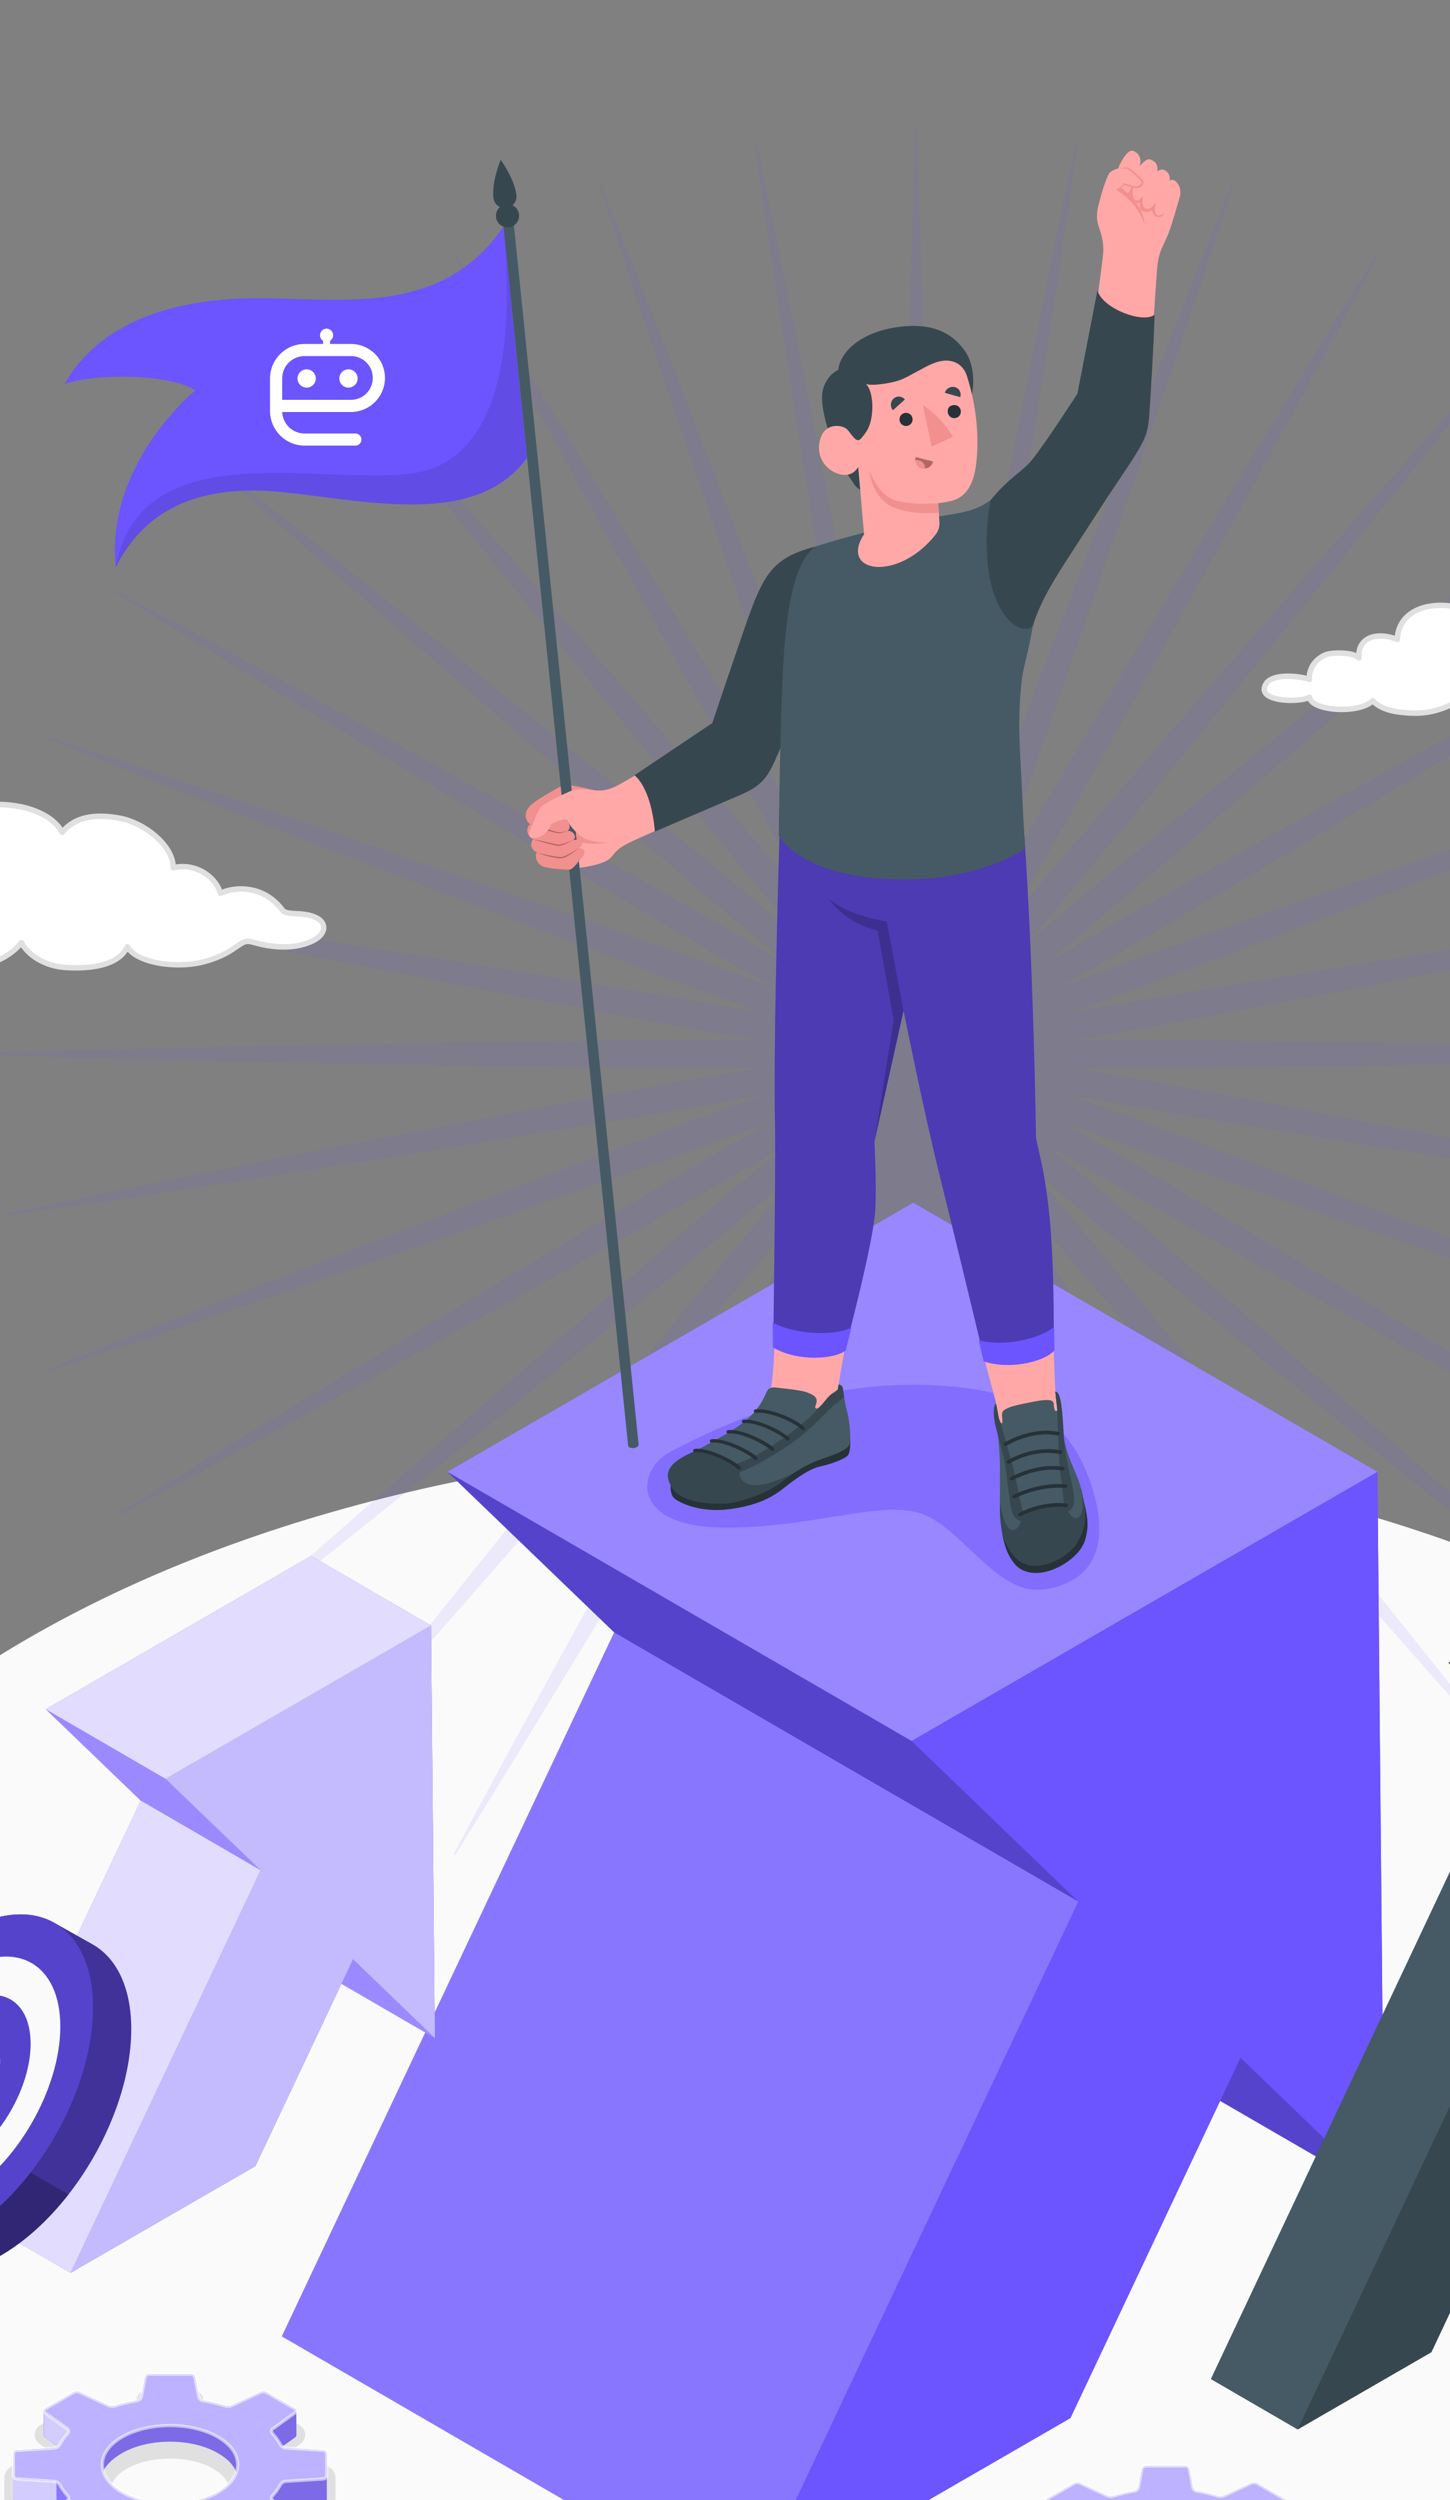 <svg width="224" height="386" viewBox="0 0 224 386" fill="none" xmlns="http://www.w3.org/2000/svg">
<rect x="0" y="0" width="224" height="386" fill="#808080" stroke="none"/>
<g clip-path="url(#clip0_2206_1356)">
<path d="M4.449 398.416C-65.15 358.238 -65.15 293.084 4.449 252.905C74.049 212.727 186.882 212.727 256.482 252.905C326.082 293.084 326.082 358.229 256.482 398.416C186.882 438.604 74.049 438.604 4.449 398.416Z" fill="#FAFAFA"/>
<path opacity="0.1" d="M212.92 164.482C224.817 164.271 236.705 164.119 248.602 163.849L266.447 163.435C272.395 163.25 278.344 163.106 284.292 162.887V162.625C278.344 162.406 272.395 162.263 266.447 162.077L248.602 161.664C236.705 161.394 224.817 161.25 212.92 161.031C201.023 160.862 189.135 160.676 177.239 160.617C173.492 160.617 169.755 160.609 166.008 160.617C169.696 159.985 173.383 159.318 177.061 158.668C188.764 156.542 200.45 154.298 212.127 152.062C223.804 149.784 235.49 147.582 247.159 145.244L264.658 141.735C270.48 140.52 276.319 139.347 282.132 138.098L282.09 137.836C276.192 138.655 270.311 139.541 264.422 140.393L246.779 143.084C235.018 144.882 223.281 146.805 211.528 148.662C199.783 150.56 188.038 152.442 176.319 154.45C172.632 155.099 168.945 155.741 165.266 156.399C168.784 155.133 172.303 153.842 175.813 152.56C186.967 148.434 198.079 144.19 209.199 139.963C220.303 135.693 231.432 131.492 242.519 127.163L259.14 120.666C264.667 118.464 270.202 116.296 275.72 114.051L275.627 113.807C269.965 115.629 264.329 117.536 258.676 119.392L241.768 125.104C230.495 128.918 219.274 132.85 208.018 136.714C196.78 140.621 185.541 144.51 174.345 148.527C170.809 149.818 167.274 151.092 163.739 152.391C167.004 150.526 170.261 148.636 173.518 146.763C183.786 140.764 193.995 134.656 204.213 128.564C214.405 122.43 224.631 116.355 234.798 110.179L250.045 100.898C255.107 97.767 260.186 94.671 265.224 91.507L265.089 91.279C259.824 94.063 254.609 96.915 249.361 99.725L233.701 108.289C223.264 114.001 212.895 119.823 202.483 125.585C192.097 131.382 181.702 137.17 171.375 143.068C168.101 144.958 164.827 146.848 161.553 148.746C164.456 146.324 167.358 143.894 170.252 141.465C179.323 133.778 188.317 125.99 197.319 118.211C206.297 110.398 215.308 102.644 224.252 94.789L237.65 83.002C242.088 79.036 246.552 75.105 250.964 71.114L250.796 70.911C246.096 74.564 241.447 78.277 236.773 81.964L222.834 93.11C213.545 100.552 204.348 108.086 195.092 115.562C185.87 123.079 176.639 130.58 167.493 138.182C164.599 140.612 161.697 143.042 158.811 145.481C161.25 142.595 163.68 139.693 166.11 136.799C173.712 127.653 181.213 118.422 188.73 109.2C196.214 99.953 203.749 90.747 211.182 81.458L222.328 67.519C226.007 62.845 229.727 58.196 233.381 53.496L233.178 53.328C229.187 57.74 225.256 62.204 221.29 66.642L209.503 80.04C201.648 88.976 193.894 97.995 186.081 106.973C178.302 115.975 170.514 124.969 162.827 134.04C160.398 136.934 157.968 139.828 155.546 142.739C157.453 139.473 159.334 136.191 161.224 132.917C167.122 122.59 172.91 112.195 178.707 101.809C184.469 91.397 190.291 81.028 196.003 70.591L204.567 54.931C207.385 49.691 210.229 44.468 213.013 39.203L212.785 39.069C209.621 44.106 206.525 49.185 203.394 54.247L194.113 69.494C187.929 79.661 181.862 89.887 175.728 100.079C169.636 110.297 163.528 120.506 157.529 130.774C155.647 134.031 153.766 137.288 151.901 140.553C153.2 137.026 154.474 133.483 155.765 129.947C159.782 118.751 163.671 107.513 167.578 96.274C171.442 85.027 175.374 73.797 179.188 62.524L184.9 45.616C186.764 39.963 188.663 34.327 190.485 28.665L190.241 28.572C187.996 34.082 185.828 39.625 183.626 45.152L177.129 61.773C172.809 72.86 168.599 83.989 164.329 95.093C160.102 106.213 155.858 117.325 151.732 128.479C150.45 131.998 149.159 135.508 147.893 139.026C148.56 135.339 149.193 131.652 149.842 127.973C151.85 116.254 153.732 104.5 155.63 92.764C157.487 81.011 159.41 69.274 161.207 57.513L163.899 39.87C164.751 33.981 165.646 28.1 166.456 22.202L166.194 22.16C164.945 27.982 163.772 33.812 162.557 39.634L159.048 57.133C156.719 68.802 154.508 80.488 152.23 92.165C149.994 103.851 147.75 115.528 145.624 127.231C144.974 130.918 144.316 134.596 143.675 138.284C143.691 134.537 143.675 130.8 143.675 127.053C143.616 115.157 143.43 103.268 143.261 91.372C143.05 79.475 142.898 67.587 142.628 55.69L142.215 37.845C142.029 31.897 141.886 25.948 141.667 20H141.405C141.186 25.948 141.042 31.897 140.857 37.845L140.443 55.69C140.173 67.587 140.03 79.475 139.81 91.372C139.642 103.268 139.456 115.157 139.397 127.053C139.397 130.8 139.388 134.537 139.397 138.284C138.764 134.596 138.098 130.909 137.448 127.231C135.322 115.528 133.077 103.842 130.841 92.165C128.563 80.488 126.361 68.802 124.024 57.133L120.514 39.634C119.299 33.812 118.126 27.973 116.878 22.16L116.641 22.219C117.46 28.117 118.346 33.998 119.198 39.887L121.889 57.529C123.686 69.291 125.61 81.028 127.466 92.781C129.365 104.526 131.246 116.27 133.254 127.99C133.904 131.677 134.545 135.364 135.204 139.043C133.938 135.525 132.647 132.006 131.364 128.496C127.239 117.342 122.995 106.23 118.767 95.11C114.498 84.006 110.296 72.877 105.968 61.79L99.471 45.169C97.261 39.642 95.101 34.107 92.856 28.589L92.612 28.682C94.434 34.343 96.341 39.98 98.197 45.633L103.909 62.541C107.723 73.814 111.655 85.035 115.519 96.291C119.426 107.529 123.315 118.768 127.331 129.964C128.622 133.5 129.896 137.035 131.196 140.57C129.331 137.305 127.441 134.048 125.568 130.791C119.569 120.523 113.46 110.314 107.369 100.096C101.235 89.904 95.16 79.678 88.984 69.51L79.702 54.264C76.572 49.202 73.476 44.123 70.312 39.085L70.084 39.22C72.868 44.485 75.72 49.7 78.53 54.948L87.085 70.607C92.797 81.044 98.619 91.414 104.382 101.826C110.178 112.212 115.966 122.607 121.864 132.934C123.754 136.208 125.644 139.482 127.542 142.755C125.121 139.853 122.691 136.951 120.261 134.056C112.574 124.986 104.778 115.992 97.007 106.989C89.195 98.012 81.441 89.001 73.585 80.057L61.798 66.65C57.833 62.212 53.901 57.749 49.91 53.336L49.708 53.505C53.361 58.205 57.073 62.853 60.761 67.528L71.906 81.466C79.348 90.756 86.883 99.953 94.358 109.208C101.876 118.43 109.377 127.661 116.979 136.807C119.409 139.701 121.839 142.604 124.277 145.489C121.392 143.051 118.489 140.621 115.595 138.191C106.449 130.589 97.218 123.088 87.996 115.57C78.749 108.086 69.544 100.552 60.254 93.118L46.316 81.956C41.641 78.277 36.992 74.556 32.293 70.903L32.124 71.105C36.537 75.096 41 79.028 45.438 82.993L58.837 94.781C67.772 102.636 76.791 110.39 85.769 118.203C94.772 125.982 103.766 133.77 112.836 141.456C115.73 143.886 118.624 146.316 121.535 148.738C118.27 146.831 114.988 144.949 111.714 143.059C101.386 137.161 90.992 131.373 80.605 125.577C70.194 119.814 59.824 113.992 49.387 108.28L33.727 99.716C28.488 96.898 23.265 94.055 18 91.27L17.865 91.498C22.902 94.662 27.981 97.759 33.044 100.889L48.29 110.17C58.457 116.355 68.683 122.421 78.876 128.555C89.093 134.647 99.302 140.756 109.571 146.755C112.828 148.636 116.084 150.518 119.35 152.382C115.823 151.083 112.279 149.809 108.744 148.518C97.547 144.502 86.309 140.612 75.07 136.706C63.823 132.842 52.593 128.91 41.321 125.096L24.412 119.384C18.759 117.519 13.123 115.621 7.462 113.798L7.369 114.043C12.878 116.287 18.422 118.456 23.948 120.658L40.57 127.155C51.657 131.475 62.785 135.685 73.889 139.954C85.01 144.181 96.122 148.425 107.276 152.551C110.794 153.834 114.304 155.125 117.823 156.39C114.135 155.724 110.448 155.091 106.77 154.441C95.05 152.433 83.297 150.552 71.56 148.653C59.807 146.797 48.071 144.873 36.309 143.076L18.666 140.385C12.777 139.532 6.896 138.638 0.999 137.828L0.956 138.09C6.778 139.338 12.608 140.511 18.43 141.726L35.929 145.236C47.598 147.565 59.284 149.775 70.961 152.053C82.647 154.289 94.324 156.534 106.027 158.66C109.714 159.31 113.393 159.968 117.08 160.609C113.334 160.592 109.596 160.609 105.85 160.609C93.953 160.668 82.065 160.854 70.168 161.022C58.272 161.233 46.383 161.385 34.486 161.655L16.641 162.069C10.693 162.254 4.745 162.398 -1.204 162.617V162.879C4.745 163.098 10.693 163.241 16.641 163.427L34.486 163.84C46.383 164.11 58.272 164.254 70.168 164.473C82.065 164.642 93.953 164.828 105.85 164.887C109.596 164.887 113.334 164.895 117.08 164.887C113.393 165.519 109.706 166.186 106.027 166.836C94.324 168.962 82.639 171.206 70.961 173.442C59.284 175.72 47.598 177.922 35.929 180.26L18.43 183.77C12.608 184.985 6.77 186.157 0.956 187.406L0.999 187.668C6.896 186.849 12.777 185.963 18.666 185.111L36.309 182.42C48.071 180.622 59.807 178.699 71.56 176.842C83.305 174.944 95.05 173.063 106.77 171.054C110.457 170.405 114.144 169.763 117.823 169.105C114.304 170.371 110.786 171.662 107.276 172.944C96.122 177.07 85.01 181.314 73.889 185.541C62.785 189.811 51.657 194.013 40.57 198.341L23.948 204.838C18.422 207.048 12.878 209.208 7.369 211.453L7.462 211.697C13.123 209.875 18.759 207.968 24.412 206.112L41.321 200.4C52.593 196.586 63.815 192.654 75.07 188.79C86.309 184.883 97.547 180.994 108.744 176.977C112.279 175.687 115.814 174.412 119.35 173.113C116.084 174.978 112.828 176.868 109.571 178.741C99.302 184.74 89.093 190.848 78.876 196.94C68.683 203.074 58.457 209.149 48.29 215.325L33.044 224.606C27.981 227.737 22.902 230.833 17.865 233.997L18 234.225C23.265 231.441 28.479 228.589 33.727 225.779L49.387 217.215C59.824 211.503 70.194 205.681 80.605 199.919C90.992 194.122 101.386 188.334 111.714 182.436C114.988 180.546 118.261 178.656 121.535 176.75C118.632 179.171 115.73 181.601 112.836 184.031C103.766 191.718 94.772 199.514 85.769 207.285C76.791 215.098 67.78 222.851 58.837 230.707L45.438 242.494C41 246.459 36.537 250.391 32.124 254.382L32.293 254.584C36.992 250.931 41.641 247.219 46.316 243.531L60.254 232.386C69.544 224.944 78.741 217.409 87.996 209.934C97.218 202.416 106.449 194.915 115.595 187.313C118.489 184.883 121.392 182.453 124.277 180.015C121.839 182.9 119.409 185.803 116.979 188.697C109.377 197.843 101.876 207.074 94.358 216.296C86.874 225.543 79.34 234.748 71.906 244.038L60.761 257.976C57.082 262.651 53.361 267.3 49.708 271.999L49.91 272.168C53.901 267.755 57.833 263.292 61.798 258.854L73.585 245.455C81.441 236.52 89.195 227.5 97.007 218.523C104.787 209.52 112.574 200.526 120.261 191.456C122.691 188.562 125.121 185.668 127.542 182.757C125.636 186.022 123.754 189.304 121.864 192.578C115.966 202.906 110.178 213.3 104.382 223.687C98.619 234.099 92.797 244.468 87.085 254.905L78.53 270.565C75.712 275.804 72.868 281.027 70.084 286.292L70.312 286.427C73.476 281.39 76.572 276.311 79.702 271.248L88.984 256.002C95.168 245.835 101.235 235.609 107.369 225.416C113.46 215.199 119.569 204.99 125.568 194.721C127.45 191.464 129.331 188.208 131.196 184.942C129.896 188.469 128.622 192.013 127.331 195.548C123.315 206.745 119.426 217.983 115.519 229.222C111.655 240.469 107.723 251.699 103.909 262.971L98.197 279.88C96.332 285.533 94.434 291.169 92.612 296.83L92.856 296.923C95.101 291.414 97.269 285.87 99.471 280.344L105.968 263.722C110.288 252.635 114.498 241.507 118.767 230.403C122.995 219.282 127.239 208.17 131.364 197.016C132.647 193.498 133.938 189.988 135.204 186.47C134.537 190.157 133.904 193.844 133.254 197.522C131.246 209.25 129.365 220.995 127.466 232.732C125.61 244.485 123.686 256.221 121.889 267.983L119.198 285.626C118.346 291.515 117.451 297.396 116.641 303.293L116.903 303.336C118.152 297.514 119.324 291.684 120.539 285.862L124.049 268.363C126.378 256.694 128.589 245.008 130.867 233.331C133.103 221.645 135.347 209.968 137.473 198.265C138.123 194.578 138.781 190.899 139.422 187.212C139.405 190.958 139.422 194.696 139.422 198.442C139.481 210.339 139.667 222.227 139.836 234.124C140.047 246.021 140.198 257.909 140.468 269.806L140.882 287.651C141.067 293.599 141.211 299.547 141.43 305.496H141.692C141.911 299.547 142.055 293.599 142.24 287.651L142.654 269.806C142.924 257.909 143.067 246.021 143.287 234.124C143.455 222.227 143.641 210.339 143.7 198.442C143.7 194.696 143.708 190.958 143.7 187.212C144.333 190.899 144.999 194.586 145.649 198.265C147.775 209.968 150.02 221.653 152.255 233.331C154.534 245.008 156.736 256.694 159.073 268.363L162.583 285.862C163.798 291.684 164.971 297.522 166.219 303.336L166.481 303.293C165.662 297.396 164.777 291.515 163.924 285.626L161.233 267.983C159.436 256.221 157.512 244.485 155.656 232.732C153.757 220.987 151.876 209.242 149.868 197.522C149.218 193.835 148.577 190.148 147.919 186.47C149.184 189.988 150.475 193.506 151.758 197.016C155.884 208.17 160.128 219.282 164.355 230.403C168.624 241.507 172.826 252.635 177.154 263.722L183.651 280.344C185.862 285.87 188.021 291.414 190.266 296.923L190.511 296.83C188.688 291.169 186.781 285.533 184.925 279.88L179.213 262.971C175.399 251.699 171.467 240.477 167.603 229.222C163.697 217.983 159.807 206.745 155.791 195.548C154.5 192.013 153.226 188.478 151.926 184.942C153.791 188.208 155.681 191.464 157.554 194.721C163.553 204.99 169.662 215.199 175.754 225.416C181.888 235.609 187.962 245.835 194.139 256.002L203.42 271.248C206.55 276.311 209.646 281.39 212.811 286.427L213.038 286.292C210.254 281.027 207.402 275.813 204.593 270.565L196.029 254.905C190.316 244.468 184.495 234.099 178.732 223.687C172.935 213.3 167.147 202.906 161.25 192.578C159.36 189.304 157.47 186.031 155.571 182.757C157.993 185.66 160.423 188.562 162.853 191.456C170.539 200.526 178.335 209.52 186.106 218.523C193.919 227.5 201.673 236.512 209.528 245.455L221.315 258.854C225.281 263.292 229.213 267.755 233.204 272.168L233.406 271.999C229.753 267.3 226.04 262.651 222.353 257.976L211.207 244.038C203.766 234.748 196.231 225.551 188.756 216.296C181.238 207.074 173.737 197.843 166.135 188.697C163.705 185.803 161.275 182.9 158.837 180.015C161.722 182.453 164.625 184.883 167.519 187.313C176.665 194.915 185.895 202.416 195.117 209.934C204.365 217.418 213.57 224.952 222.859 232.386L236.798 243.531C241.472 247.21 246.121 250.931 250.821 254.584L250.99 254.382C246.577 250.391 242.114 246.459 237.675 242.494L224.277 230.707C215.342 222.851 206.322 215.098 197.345 207.285C188.342 199.505 179.348 191.718 170.278 184.031C167.384 181.601 164.49 179.171 161.579 176.75C164.844 178.656 168.126 180.538 171.4 182.436C181.727 188.334 192.122 194.122 202.508 199.919C212.92 205.681 223.29 211.503 233.727 217.215L249.387 225.779C254.626 228.597 259.849 231.441 265.114 234.225L265.249 233.997C260.212 230.833 255.132 227.737 250.07 224.606L234.824 215.325C224.657 209.141 214.43 203.074 204.238 196.94C194.02 190.848 183.811 184.74 173.543 178.741C170.286 176.859 167.029 174.978 163.764 173.113C167.291 174.412 170.835 175.687 174.37 176.977C185.566 180.994 196.805 184.883 208.043 188.79C219.29 192.654 230.521 196.586 241.793 200.4L258.701 206.112C264.354 207.976 269.991 209.875 275.652 211.697L275.745 211.453C270.235 209.208 264.692 207.04 259.165 204.838L242.544 198.341C231.457 194.021 220.328 189.811 209.225 185.541C198.104 181.314 186.992 177.07 175.838 172.944C172.32 171.662 168.81 170.371 165.291 169.105C168.978 169.772 172.665 170.405 176.344 171.054C188.072 173.063 199.817 174.944 211.553 176.842C223.307 178.699 235.043 180.622 246.805 182.42L264.447 185.111C270.337 185.963 276.217 186.858 282.115 187.668L282.157 187.406C276.336 186.157 270.505 184.985 264.684 183.77L247.184 180.26C235.515 177.931 223.83 175.72 212.152 173.442C200.467 171.206 188.789 168.962 177.087 166.836C173.4 166.186 169.721 165.528 166.034 164.887C169.78 164.904 173.518 164.887 177.264 164.887C189.127 164.836 201.023 164.65 212.92 164.482Z" fill="#6C54FF"/>
<path d="M141.084 185.693L212.785 227.247L213.823 339.059L188.486 324.378L165.359 373.349L115.232 402.289L43.531 360.735L94.873 252.036L69.114 227.247L141.084 185.693Z" fill="#6C54FF"/>
<path d="M212.785 227.247L140.814 268.801L166.574 293.59L115.232 402.289L165.359 373.349L191.633 317.713L213.823 339.059L212.785 227.247Z" fill="#6C54FF"/>
<path opacity="0.3" d="M140.814 268.801L69.114 227.247L141.084 185.693L212.785 227.247L140.814 268.801Z" fill="white"/>
<path opacity="0.2" d="M94.873 252.036L166.574 293.59L115.232 402.289L43.531 360.735L94.873 252.036Z" fill="white"/>
<path opacity="0.2" d="M166.574 293.59L140.814 268.801L69.114 227.247L94.873 252.036L166.574 293.59Z" fill="black"/>
<path opacity="0.2" d="M188.486 324.378L191.633 317.713L213.823 339.059L188.486 324.378Z" fill="black"/>
<path d="M177.011 411.849C176.268 411.849 175.602 411.3 175.458 410.566L174.96 407.942C173.83 407.748 172.741 407.478 171.712 407.158C171.704 407.158 171.67 407.149 171.611 407.149C171.518 407.149 171.45 407.166 171.425 407.174L167.223 409.123C166.987 409.233 166.709 409.292 166.413 409.292C166.051 409.292 165.705 409.199 165.426 409.039L161.275 406.643C160.87 406.415 160.625 406.027 160.608 405.597C160.583 405.166 160.794 404.761 161.165 404.483L164.009 402.441C163.637 401.994 163.325 401.521 163.064 401.04L157.563 400.686C156.769 400.635 156.154 399.977 156.154 399.184V396.096C156.154 395.303 156.769 394.645 157.563 394.594L163.089 394.248C163.325 393.767 163.637 393.303 164.009 392.848L161.165 390.806C160.786 390.536 160.583 390.131 160.6 389.692C160.617 389.262 160.87 388.874 161.267 388.646L165.418 386.25C165.696 386.089 166.042 386.005 166.405 386.005C166.7 386.005 166.979 386.064 167.215 386.174L171.425 388.123C171.434 388.131 171.51 388.14 171.602 388.14C171.661 388.14 171.695 388.131 171.704 388.131C172.733 387.811 173.83 387.549 174.952 387.347L175.45 384.723C175.585 383.989 176.251 383.44 177.002 383.44H183.103C183.845 383.44 184.512 383.989 184.655 384.723L185.153 387.347C186.283 387.541 187.372 387.811 188.401 388.131C188.41 388.131 188.443 388.14 188.502 388.14C188.595 388.14 188.663 388.123 188.688 388.114L192.89 386.165C193.126 386.056 193.405 385.997 193.7 385.997C194.063 385.997 194.409 386.081 194.687 386.241L198.838 388.638C199.243 388.865 199.488 389.253 199.505 389.684C199.53 390.114 199.319 390.519 198.948 390.798L196.105 392.839C196.476 393.287 196.788 393.759 197.049 394.24L202.551 394.594C203.344 394.645 203.96 395.303 203.96 396.096V399.184C203.96 399.977 203.344 400.635 202.551 400.686L197.016 401.032C196.779 401.513 196.467 401.977 196.096 402.433L198.939 404.474C199.319 404.744 199.522 405.149 199.496 405.588C199.471 406.019 199.235 406.407 198.83 406.634L194.679 409.031C194.4 409.191 194.054 409.275 193.691 409.275C193.405 409.275 193.118 409.216 192.881 409.107L188.671 407.158C188.663 407.149 188.587 407.141 188.494 407.141C188.435 407.141 188.401 407.149 188.393 407.149C187.372 407.47 186.275 407.731 185.144 407.934L184.647 410.558C184.503 411.292 183.837 411.84 183.094 411.84L177.011 411.849ZM180.065 392.873C177.584 392.873 175.264 393.422 173.526 394.426C171.957 395.328 171.096 396.476 171.096 397.649C171.096 398.821 171.957 399.969 173.526 400.872C175.256 401.867 177.576 402.424 180.065 402.424C182.546 402.424 184.866 401.876 186.596 400.872C188.165 399.969 189.026 398.821 189.026 397.649C189.026 396.476 188.165 395.328 186.596 394.426C184.866 393.422 182.546 392.873 180.065 392.873Z" fill="#E0E0E0"/>
<path d="M161.57 386.115L161.579 389.718C161.579 389.819 161.629 389.912 161.739 389.996L163.637 391.363C163.494 391.472 163.317 391.557 163.157 391.565L157.63 391.911C157.343 391.928 157.115 392.173 157.115 392.46V395.548C157.115 395.556 157.115 395.556 157.115 395.565L157.124 399.151C157.124 399.437 157.352 399.682 157.638 399.699L163.165 400.045C163.325 400.053 163.494 400.129 163.637 400.239L161.731 401.614C161.621 401.69 161.57 401.791 161.562 401.893L161.57 405.504C161.57 405.605 161.638 405.706 161.764 405.782L165.916 408.179C166.16 408.322 166.574 408.339 166.835 408.221L171.045 406.272C171.307 406.154 171.737 406.128 172.007 406.213C173.054 406.542 174.15 406.795 175.273 406.989C175.551 407.039 175.829 407.301 175.88 407.579L176.403 410.355C176.454 410.634 176.732 410.862 177.019 410.862H183.119C183.406 410.862 183.676 410.634 183.735 410.355L184.258 407.579C184.309 407.301 184.587 407.039 184.866 406.989C185.988 406.795 187.085 406.542 188.131 406.213C188.401 406.128 188.831 406.154 189.093 406.272L193.303 408.221C193.565 408.339 193.97 408.322 194.223 408.179L198.374 405.782C198.501 405.706 198.568 405.605 198.568 405.504L198.56 401.901C198.56 401.8 198.509 401.707 198.391 401.623L196.493 400.256C196.636 400.146 196.813 400.062 196.974 400.053L202.5 399.707C202.787 399.691 203.015 399.446 203.015 399.159L203.006 394.831C203.006 394.831 203.006 394.831 203.006 394.822V392.468C203.006 392.181 202.778 391.937 202.492 391.92L196.965 391.565C196.805 391.557 196.636 391.481 196.493 391.371L198.399 389.996C198.509 389.912 198.568 389.819 198.568 389.718L198.56 386.123C198.56 386.022 198.492 385.912 198.366 385.845L194.215 383.449C193.97 383.305 193.556 383.288 193.295 383.406L189.085 385.355C188.823 385.474 188.393 385.499 188.123 385.414C187.076 385.085 185.98 384.832 184.857 384.638C184.579 384.588 184.301 384.326 184.25 384.048L183.727 381.272C183.676 380.993 183.398 380.765 183.111 380.765H177.011C176.724 380.765 176.445 380.993 176.395 381.272L175.872 384.048C175.821 384.326 175.543 384.588 175.264 384.638C174.142 384.832 173.045 385.085 171.999 385.414C171.729 385.499 171.299 385.474 171.037 385.355L166.827 383.406C166.565 383.288 166.16 383.305 165.907 383.449L161.756 385.845C161.629 385.904 161.57 386.014 161.57 386.115ZM187.077 398.054C183.204 400.29 176.926 400.29 173.054 398.054C171.543 397.176 170.624 396.096 170.286 394.957C170.708 394.037 171.628 393.135 173.054 392.308C176.926 390.072 183.204 390.072 187.077 392.308C188.595 393.185 189.481 394.156 189.776 395.151C189.405 396.214 188.502 397.227 187.077 398.054Z" fill="#6C54FF"/>
<path opacity="0.2" d="M161.57 386.115L161.579 389.718C161.579 389.819 161.629 389.912 161.739 389.996L163.637 391.363C163.494 391.472 163.317 391.557 163.157 391.565L157.63 391.911C157.343 391.928 157.115 392.173 157.115 392.46V395.548C157.115 395.556 157.115 395.556 157.115 395.565L157.124 399.151C157.124 399.437 157.352 399.682 157.638 399.699L163.165 400.045C163.325 400.053 163.494 400.129 163.637 400.239L161.731 401.614C161.621 401.69 161.57 401.791 161.562 401.893L161.57 405.504C161.57 405.605 161.638 405.706 161.764 405.782L165.916 408.179C166.16 408.322 166.574 408.339 166.835 408.221L171.045 406.272C171.307 406.154 171.737 406.128 172.007 406.213C173.054 406.542 174.15 406.795 175.273 406.989C175.551 407.039 175.829 407.301 175.88 407.579L176.403 410.355C176.454 410.634 176.732 410.862 177.019 410.862H183.119C183.406 410.862 183.676 410.634 183.735 410.355L184.258 407.579C184.309 407.301 184.587 407.039 184.866 406.989C185.988 406.795 187.085 406.542 188.131 406.213C188.401 406.128 188.831 406.154 189.093 406.272L193.303 408.221C193.565 408.339 193.97 408.322 194.223 408.179L198.374 405.782C198.501 405.706 198.568 405.605 198.568 405.504L198.56 401.901C198.56 401.8 198.509 401.707 198.391 401.623L196.493 400.256C196.636 400.146 196.813 400.062 196.974 400.053L202.5 399.707C202.787 399.691 203.015 399.446 203.015 399.159L203.006 394.831C203.006 394.831 203.006 394.831 203.006 394.822V392.468C203.006 392.181 202.778 391.937 202.492 391.92L196.965 391.565C196.805 391.557 196.636 391.481 196.493 391.371L198.399 389.996C198.509 389.912 198.568 389.819 198.568 389.718L198.56 386.123C198.56 386.022 198.492 385.912 198.366 385.845L194.215 383.449C193.97 383.305 193.556 383.288 193.295 383.406L189.085 385.355C188.823 385.474 188.393 385.499 188.123 385.414C187.076 385.085 185.98 384.832 184.857 384.638C184.579 384.588 184.301 384.326 184.25 384.048L183.727 381.272C183.676 380.993 183.398 380.765 183.111 380.765H177.011C176.724 380.765 176.445 380.993 176.395 381.272L175.872 384.048C175.821 384.326 175.543 384.588 175.264 384.638C174.142 384.832 173.045 385.085 171.999 385.414C171.729 385.499 171.299 385.474 171.037 385.355L166.827 383.406C166.565 383.288 166.16 383.305 165.907 383.449L161.756 385.845C161.629 385.904 161.57 386.014 161.57 386.115ZM187.077 398.054C183.204 400.29 176.926 400.29 173.054 398.054C171.543 397.176 170.624 396.096 170.286 394.957C170.708 394.037 171.628 393.135 173.054 392.308C176.926 390.072 183.204 390.072 187.077 392.308C188.595 393.185 189.481 394.156 189.776 395.151C189.405 396.214 188.502 397.227 187.077 398.054Z" fill="white"/>
<path d="M165.907 383.44L161.756 385.836C161.511 385.98 161.494 386.233 161.731 386.402L165.021 388.764C165.257 388.933 165.274 389.228 165.08 389.439C164.599 389.962 164.211 390.511 163.907 391.068C163.772 391.321 163.443 391.548 163.157 391.565L157.63 391.911C157.343 391.928 157.115 392.173 157.115 392.46V395.548C157.115 395.835 157.343 396.079 157.63 396.096L163.165 396.442C163.452 396.459 163.772 396.687 163.916 396.94C164.22 397.497 164.608 398.045 165.089 398.568C165.283 398.779 165.257 399.075 165.03 399.243L161.739 401.606C161.503 401.775 161.52 402.028 161.764 402.171L165.916 404.567C166.16 404.711 166.574 404.728 166.835 404.609L171.045 402.66C171.307 402.542 171.737 402.517 172.007 402.601C173.054 402.93 174.15 403.184 175.273 403.378C175.551 403.428 175.829 403.69 175.88 403.968L176.403 406.744C176.454 407.023 176.732 407.25 177.019 407.25H183.119C183.406 407.25 183.685 407.023 183.735 406.744L184.258 403.968C184.309 403.69 184.587 403.428 184.866 403.378C185.988 403.184 187.085 402.93 188.131 402.601C188.401 402.517 188.831 402.542 189.093 402.66L193.303 404.609C193.565 404.728 193.97 404.711 194.223 404.567L198.374 402.171C198.619 402.028 198.636 401.775 198.399 401.606L195.109 399.243C194.873 399.075 194.856 398.779 195.05 398.568C195.531 398.045 195.919 397.497 196.223 396.94C196.358 396.687 196.687 396.459 196.974 396.442L202.5 396.096C202.787 396.079 203.015 395.835 203.015 395.548V392.46C203.015 392.173 202.787 391.928 202.5 391.911L196.974 391.557C196.687 391.54 196.366 391.312 196.223 391.059C195.919 390.502 195.531 389.954 195.05 389.431C194.856 389.22 194.881 388.924 195.109 388.756L198.399 386.393C198.636 386.224 198.619 385.971 198.374 385.828L194.223 383.432C193.978 383.288 193.565 383.271 193.303 383.389L189.093 385.339C188.831 385.457 188.401 385.482 188.131 385.398C187.085 385.069 185.988 384.815 184.866 384.621C184.587 384.571 184.309 384.309 184.258 384.031L183.735 381.255C183.685 380.976 183.406 380.749 183.119 380.749H177.019C176.732 380.749 176.454 380.976 176.403 381.255L175.88 384.031C175.829 384.309 175.551 384.571 175.273 384.621C174.15 384.815 173.054 385.069 172.007 385.398C171.737 385.482 171.307 385.457 171.045 385.339L166.835 383.389C166.565 383.28 166.16 383.297 165.907 383.44ZM187.077 389.954C190.949 392.19 190.949 395.818 187.077 398.054C183.204 400.29 176.926 400.29 173.054 398.054C169.181 395.818 169.181 392.19 173.054 389.954C176.926 387.726 183.204 387.726 187.077 389.954Z" fill="#6C54FF"/>
<path opacity="0.55" d="M165.907 383.44L161.756 385.836C161.511 385.98 161.494 386.233 161.731 386.402L165.021 388.764C165.257 388.933 165.274 389.228 165.08 389.439C164.599 389.962 164.211 390.511 163.907 391.068C163.772 391.321 163.443 391.548 163.157 391.565L157.63 391.911C157.343 391.928 157.115 392.173 157.115 392.46V395.548C157.115 395.835 157.343 396.079 157.63 396.096L163.165 396.442C163.452 396.459 163.772 396.687 163.916 396.94C164.22 397.497 164.608 398.045 165.089 398.568C165.283 398.779 165.257 399.075 165.03 399.243L161.739 401.606C161.503 401.775 161.52 402.028 161.764 402.171L165.916 404.567C166.16 404.711 166.574 404.728 166.835 404.609L171.045 402.66C171.307 402.542 171.737 402.517 172.007 402.601C173.054 402.93 174.15 403.184 175.273 403.378C175.551 403.428 175.829 403.69 175.88 403.968L176.403 406.744C176.454 407.023 176.732 407.25 177.019 407.25H183.119C183.406 407.25 183.685 407.023 183.735 406.744L184.258 403.968C184.309 403.69 184.587 403.428 184.866 403.378C185.988 403.184 187.085 402.93 188.131 402.601C188.401 402.517 188.831 402.542 189.093 402.66L193.303 404.609C193.565 404.728 193.97 404.711 194.223 404.567L198.374 402.171C198.619 402.028 198.636 401.775 198.399 401.606L195.109 399.243C194.873 399.075 194.856 398.779 195.05 398.568C195.531 398.045 195.919 397.497 196.223 396.94C196.358 396.687 196.687 396.459 196.974 396.442L202.5 396.096C202.787 396.079 203.015 395.835 203.015 395.548V392.46C203.015 392.173 202.787 391.928 202.5 391.911L196.974 391.557C196.687 391.54 196.366 391.312 196.223 391.059C195.919 390.502 195.531 389.954 195.05 389.431C194.856 389.22 194.881 388.924 195.109 388.756L198.399 386.393C198.636 386.224 198.619 385.971 198.374 385.828L194.223 383.432C193.978 383.288 193.565 383.271 193.303 383.389L189.093 385.339C188.831 385.457 188.401 385.482 188.131 385.398C187.085 385.069 185.988 384.815 184.866 384.621C184.587 384.571 184.309 384.309 184.258 384.031L183.735 381.255C183.685 380.976 183.406 380.749 183.119 380.749H177.019C176.732 380.749 176.454 380.976 176.403 381.255L175.88 384.031C175.829 384.309 175.551 384.571 175.273 384.621C174.15 384.815 173.054 385.069 172.007 385.398C171.737 385.482 171.307 385.457 171.045 385.339L166.835 383.389C166.565 383.28 166.16 383.297 165.907 383.44ZM187.077 389.954C190.949 392.19 190.949 395.818 187.077 398.054C183.204 400.29 176.926 400.29 173.054 398.054C169.181 395.818 169.181 392.19 173.054 389.954C176.926 387.726 183.204 387.726 187.077 389.954Z" fill="white" stroke="white" stroke-width="0.483" stroke-miterlimit="10"/>
<path d="M23.045 399.606C22.084 399.606 21.223 398.897 21.046 397.952L20.565 395.438C19.451 395.236 18.371 394.966 17.342 394.645L12.878 396.695C12.583 396.83 12.229 396.906 11.866 396.906C11.427 396.906 10.988 396.796 10.643 396.594L6.263 394.063C5.732 393.759 5.403 393.227 5.369 392.654C5.335 392.08 5.622 391.523 6.112 391.16L8.795 389.228C8.542 388.891 8.305 388.536 8.103 388.182L2.509 387.828C1.479 387.76 0.669 386.908 0.669 385.87V382.613C0.669 381.584 1.479 380.723 2.509 380.656L8.103 380.301C8.305 379.947 8.533 379.601 8.795 379.255L6.112 377.331C5.614 376.977 5.335 376.42 5.369 375.838C5.394 375.264 5.732 374.733 6.255 374.429L10.634 371.898C10.98 371.695 11.419 371.586 11.866 371.586C12.229 371.586 12.575 371.662 12.87 371.797L17.308 373.855C18.354 373.535 19.443 373.265 20.556 373.062L21.037 370.548C21.215 369.603 22.075 368.894 23.037 368.894H29.475C30.437 368.894 31.297 369.603 31.474 370.548L31.955 373.062C33.069 373.265 34.149 373.535 35.178 373.855L39.642 371.805C39.937 371.67 40.291 371.594 40.646 371.594C41.093 371.594 41.523 371.704 41.869 371.906L46.248 374.429C46.78 374.733 47.109 375.264 47.143 375.838C47.168 376.412 46.889 376.969 46.4 377.331L43.717 379.255C43.979 379.593 44.206 379.947 44.409 380.301L50.003 380.656C51.032 380.723 51.834 381.584 51.834 382.613V385.87C51.834 386.899 51.024 387.76 49.994 387.828L44.4 388.182C44.198 388.536 43.962 388.882 43.709 389.228L46.392 391.152C46.889 391.506 47.168 392.063 47.134 392.645C47.109 393.219 46.771 393.751 46.24 394.054L41.861 396.586C41.515 396.788 41.076 396.898 40.637 396.898C40.275 396.898 39.929 396.822 39.625 396.687L35.187 394.637C34.141 394.957 33.061 395.227 31.938 395.43L31.457 397.944C31.28 398.889 30.42 399.598 29.458 399.598H23.045V399.606ZM26.26 379.601C23.703 379.601 21.324 380.166 19.552 381.187C18.042 382.056 17.181 383.179 17.181 384.267C17.181 385.347 18.05 386.469 19.552 387.347C21.324 388.368 23.703 388.933 26.26 388.933C28.817 388.933 31.196 388.368 32.968 387.347C34.478 386.478 35.339 385.355 35.339 384.267C35.339 383.179 34.478 382.065 32.968 381.187C31.196 380.158 28.817 379.601 26.26 379.601Z" fill="#E0E0E0"/>
<path d="M6.761 372.218L6.77 376.015C6.77 376.116 6.829 376.218 6.947 376.302L8.947 377.745C8.795 377.863 8.609 377.947 8.44 377.956L2.61 378.327C2.306 378.352 2.062 378.614 2.062 378.909V382.166C2.062 382.174 2.062 382.175 2.062 382.183L2.07 385.963C2.07 386.267 2.315 386.528 2.619 386.545L8.449 386.916C8.617 386.925 8.795 387.009 8.947 387.119L6.93 388.57C6.812 388.654 6.753 388.756 6.753 388.857L6.761 392.662C6.761 392.772 6.837 392.873 6.964 392.949L11.343 395.472C11.604 395.624 12.035 395.641 12.313 395.514L16.751 393.455C17.021 393.329 17.477 393.303 17.764 393.396C18.869 393.742 20.025 394.012 21.206 394.215C21.501 394.265 21.788 394.544 21.847 394.839L22.404 397.758C22.463 398.054 22.75 398.298 23.054 398.298H29.492C29.795 398.298 30.082 398.062 30.141 397.758L30.698 394.839C30.757 394.544 31.044 394.265 31.339 394.215C32.521 394.012 33.676 393.742 34.782 393.396C35.069 393.303 35.524 393.329 35.794 393.455L40.232 395.514C40.502 395.641 40.941 395.624 41.203 395.472L45.582 392.949C45.717 392.873 45.784 392.763 45.784 392.654L45.776 388.857C45.776 388.756 45.717 388.646 45.599 388.57L43.599 387.127C43.751 387.009 43.936 386.925 44.105 386.916L49.935 386.545C50.239 386.528 50.484 386.267 50.484 385.963L50.475 381.398C50.475 381.398 50.475 381.398 50.475 381.39V378.909C50.475 378.605 50.231 378.344 49.927 378.327L44.097 377.956C43.928 377.947 43.751 377.863 43.599 377.753L45.615 376.302C45.733 376.218 45.793 376.108 45.793 376.007L45.784 372.21C45.784 372.1 45.717 371.991 45.582 371.915L41.203 369.392C40.941 369.24 40.511 369.223 40.232 369.35L35.794 371.408C35.524 371.535 35.069 371.56 34.782 371.467C33.676 371.122 32.521 370.852 31.339 370.649C31.044 370.598 30.757 370.32 30.698 370.025L30.141 367.105C30.082 366.81 29.795 366.565 29.492 366.565H23.054C22.75 366.565 22.463 366.802 22.404 367.105L21.847 370.025C21.788 370.32 21.501 370.598 21.206 370.649C20.025 370.852 18.869 371.122 17.764 371.467C17.477 371.56 17.021 371.535 16.751 371.408L12.313 369.35C12.043 369.223 11.604 369.24 11.343 369.392L6.964 371.915C6.829 371.999 6.761 372.109 6.761 372.218ZM33.651 384.807C29.567 387.161 22.953 387.161 18.869 384.807C17.274 383.887 16.304 382.74 15.958 381.542C16.397 380.571 17.375 379.618 18.869 378.749C22.953 376.395 29.567 376.395 33.651 378.749C35.246 379.669 36.182 380.698 36.495 381.744C36.106 382.875 35.161 383.938 33.651 384.807Z" fill="#6C54FF"/>
<path opacity="0.2" d="M6.761 372.218L6.77 376.015C6.77 376.116 6.829 376.218 6.947 376.302L8.947 377.745C8.795 377.863 8.609 377.947 8.44 377.956L2.61 378.327C2.306 378.352 2.062 378.614 2.062 378.909V382.166C2.062 382.174 2.062 382.175 2.062 382.183L2.07 385.963C2.07 386.267 2.315 386.528 2.619 386.545L8.449 386.916C8.617 386.925 8.795 387.009 8.947 387.119L6.93 388.57C6.812 388.654 6.753 388.756 6.753 388.857L6.761 392.662C6.761 392.772 6.837 392.873 6.964 392.949L11.343 395.472C11.604 395.624 12.035 395.641 12.313 395.514L16.751 393.455C17.021 393.329 17.477 393.303 17.764 393.396C18.869 393.742 20.025 394.012 21.206 394.215C21.501 394.265 21.788 394.544 21.847 394.839L22.404 397.758C22.463 398.054 22.75 398.298 23.054 398.298H29.492C29.795 398.298 30.082 398.062 30.141 397.758L30.698 394.839C30.757 394.544 31.044 394.265 31.339 394.215C32.521 394.012 33.676 393.742 34.782 393.396C35.069 393.303 35.524 393.329 35.794 393.455L40.232 395.514C40.502 395.641 40.941 395.624 41.203 395.472L45.582 392.949C45.717 392.873 45.784 392.763 45.784 392.654L45.776 388.857C45.776 388.756 45.717 388.646 45.599 388.57L43.599 387.127C43.751 387.009 43.936 386.925 44.105 386.916L49.935 386.545C50.239 386.528 50.484 386.267 50.484 385.963L50.475 381.398C50.475 381.398 50.475 381.398 50.475 381.39V378.909C50.475 378.605 50.231 378.344 49.927 378.327L44.097 377.956C43.928 377.947 43.751 377.863 43.599 377.753L45.615 376.302C45.733 376.218 45.793 376.108 45.793 376.007L45.784 372.21C45.784 372.1 45.717 371.991 45.582 371.915L41.203 369.392C40.941 369.24 40.511 369.223 40.232 369.35L35.794 371.408C35.524 371.535 35.069 371.56 34.782 371.467C33.676 371.122 32.521 370.852 31.339 370.649C31.044 370.598 30.757 370.32 30.698 370.025L30.141 367.105C30.082 366.81 29.795 366.565 29.492 366.565H23.054C22.75 366.565 22.463 366.802 22.404 367.105L21.847 370.025C21.788 370.32 21.501 370.598 21.206 370.649C20.025 370.852 18.869 371.122 17.764 371.467C17.477 371.56 17.021 371.535 16.751 371.408L12.313 369.35C12.043 369.223 11.604 369.24 11.343 369.392L6.964 371.915C6.829 371.999 6.761 372.109 6.761 372.218ZM33.651 384.807C29.567 387.161 22.953 387.161 18.869 384.807C17.274 383.887 16.304 382.74 15.958 381.542C16.397 380.571 17.375 379.618 18.869 378.749C22.953 376.395 29.567 376.395 33.651 378.749C35.246 379.669 36.182 380.698 36.495 381.744C36.106 382.875 35.161 383.938 33.651 384.807Z" fill="white"/>
<path opacity="0.1" d="M42.055 385.355C41.852 385.575 41.878 385.895 42.122 386.064L43.582 387.119C43.734 387.001 43.919 386.916 44.097 386.908L49.927 386.537C50.231 386.52 50.467 386.258 50.475 385.954L50.467 381.39V382.158C50.467 382.461 50.222 382.715 49.927 382.74L44.097 383.111C43.793 383.128 43.455 383.373 43.312 383.634C42.974 384.225 42.561 384.799 42.055 385.355ZM45.767 372.261C45.75 372.353 45.691 372.438 45.59 372.514L42.122 375.011C41.878 375.188 41.852 375.501 42.055 375.72C42.561 376.277 42.974 376.851 43.295 377.441C43.354 377.559 43.464 377.669 43.582 377.762L45.599 376.311C45.717 376.226 45.776 376.116 45.776 376.015L45.767 372.261Z" fill="black"/>
<path opacity="0.1" d="M18.869 376.277C22.953 373.923 29.567 373.914 33.651 376.277C36.233 377.77 37.178 379.837 36.503 381.761C36.199 380.715 35.254 379.685 33.651 378.757C29.567 376.403 22.953 376.403 18.869 378.757C17.375 379.618 16.397 380.571 15.95 381.542C15.41 379.685 16.388 377.703 18.869 376.277Z" fill="black"/>
<path d="M2.07 385.963C2.07 386.258 2.315 386.52 2.619 386.537L8.449 386.908C8.542 386.916 8.643 386.95 8.736 386.992L8.727 383.195C8.634 383.153 8.533 383.119 8.432 383.119L2.602 382.748C2.323 382.731 2.104 382.504 2.062 382.242L2.07 385.963ZM6.761 376.024C6.761 376.125 6.82 376.226 6.938 376.311L8.947 377.753C9.065 377.661 9.158 377.551 9.225 377.441C9.529 376.884 9.925 376.327 10.398 375.804C10.415 375.779 10.44 375.754 10.465 375.728C10.516 375.669 10.558 375.602 10.583 375.526C10.592 375.501 10.592 375.475 10.6 375.45C10.609 375.399 10.6 375.357 10.592 375.306C10.575 375.231 10.541 375.155 10.482 375.096C10.465 375.07 10.431 375.045 10.398 375.02L6.93 372.522C6.896 372.497 6.879 372.48 6.854 372.455C6.82 372.421 6.795 372.379 6.787 372.345C6.77 372.303 6.761 372.269 6.761 372.227V376.024ZM6.77 392.662C6.77 392.772 6.846 392.873 6.972 392.949L11.343 395.472C11.52 395.573 11.781 395.615 12.018 395.59L12.009 391.802C11.773 391.827 11.511 391.785 11.334 391.683L6.955 389.161C6.837 389.085 6.761 388.992 6.753 388.891L6.77 392.662ZM35.356 393.362C35.516 393.379 35.668 393.413 35.794 393.464L40.232 395.522C40.35 395.573 40.486 395.59 40.629 395.598L40.62 391.81C40.477 391.81 40.334 391.785 40.224 391.726L35.786 389.667C35.668 389.616 35.507 389.574 35.347 389.566L35.356 393.362ZM22.489 397.978C22.607 398.163 22.826 398.298 23.054 398.298H29.483C29.627 398.298 29.762 398.239 29.871 398.155L29.863 394.358C29.753 394.451 29.61 394.502 29.466 394.502H23.029C22.818 394.502 22.615 394.383 22.489 394.215V397.978Z" fill="#6C54FF"/>
<path opacity="0.7" d="M2.07 385.963C2.07 386.258 2.315 386.52 2.619 386.537L8.449 386.908C8.542 386.916 8.643 386.95 8.736 386.992L8.727 383.195C8.634 383.153 8.533 383.119 8.432 383.119L2.602 382.748C2.323 382.731 2.104 382.504 2.062 382.242L2.07 385.963ZM6.761 376.024C6.761 376.125 6.82 376.226 6.938 376.311L8.947 377.753C9.065 377.661 9.158 377.551 9.225 377.441C9.529 376.884 9.925 376.327 10.398 375.804C10.415 375.779 10.44 375.754 10.465 375.728C10.516 375.669 10.558 375.602 10.583 375.526C10.592 375.501 10.592 375.475 10.6 375.45C10.609 375.399 10.6 375.357 10.592 375.306C10.575 375.231 10.541 375.155 10.482 375.096C10.465 375.07 10.431 375.045 10.398 375.02L6.93 372.522C6.896 372.497 6.879 372.48 6.854 372.455C6.82 372.421 6.795 372.379 6.787 372.345C6.77 372.303 6.761 372.269 6.761 372.227V376.024ZM6.77 392.662C6.77 392.772 6.846 392.873 6.972 392.949L11.343 395.472C11.52 395.573 11.781 395.615 12.018 395.59L12.009 391.802C11.773 391.827 11.511 391.785 11.334 391.683L6.955 389.161C6.837 389.085 6.761 388.992 6.753 388.891L6.77 392.662ZM35.356 393.362C35.516 393.379 35.668 393.413 35.794 393.464L40.232 395.522C40.35 395.573 40.486 395.59 40.629 395.598L40.62 391.81C40.477 391.81 40.334 391.785 40.224 391.726L35.786 389.667C35.668 389.616 35.507 389.574 35.347 389.566L35.356 393.362ZM22.489 397.978C22.607 398.163 22.826 398.298 23.054 398.298H29.483C29.627 398.298 29.762 398.239 29.871 398.155L29.863 394.358C29.753 394.451 29.61 394.502 29.466 394.502H23.029C22.818 394.502 22.615 394.383 22.489 394.215V397.978Z" fill="white"/>
<path d="M11.334 369.4L6.955 371.923C6.694 372.075 6.677 372.337 6.922 372.514L10.389 375.011C10.634 375.188 10.659 375.501 10.457 375.72C9.951 376.277 9.537 376.851 9.217 377.441C9.073 377.703 8.727 377.947 8.432 377.964L2.602 378.336C2.306 378.352 2.062 378.614 2.062 378.909V382.166C2.062 382.47 2.306 382.731 2.61 382.748L8.44 383.119C8.744 383.136 9.082 383.381 9.225 383.643C9.546 384.233 9.959 384.807 10.465 385.364C10.668 385.583 10.643 385.895 10.398 386.073L6.93 388.57C6.685 388.747 6.702 389.009 6.964 389.161L11.343 391.683C11.604 391.835 12.035 391.852 12.313 391.726L16.751 389.667C17.021 389.54 17.477 389.515 17.764 389.608C18.869 389.954 20.025 390.224 21.206 390.426C21.501 390.477 21.788 390.755 21.847 391.051L22.404 393.97C22.463 394.265 22.75 394.51 23.054 394.51H29.492C29.795 394.51 30.082 394.274 30.141 393.97L30.698 391.051C30.757 390.755 31.044 390.477 31.339 390.426C32.521 390.224 33.676 389.954 34.782 389.608C35.069 389.515 35.524 389.54 35.794 389.667L40.232 391.726C40.502 391.852 40.941 391.835 41.203 391.683L45.582 389.161C45.843 389.009 45.86 388.747 45.615 388.57L42.148 386.073C41.903 385.895 41.878 385.583 42.08 385.364C42.586 384.807 43 384.233 43.32 383.643C43.464 383.381 43.81 383.136 44.105 383.119L49.935 382.748C50.239 382.731 50.484 382.47 50.484 382.166V378.909C50.484 378.605 50.239 378.344 49.935 378.327L44.105 377.956C43.801 377.939 43.464 377.694 43.32 377.433C43 376.842 42.586 376.268 42.08 375.711C41.878 375.492 41.903 375.18 42.148 375.003L45.615 372.505C45.86 372.328 45.843 372.067 45.582 371.915L41.203 369.392C40.941 369.24 40.511 369.223 40.232 369.35L35.794 371.408C35.524 371.535 35.069 371.56 34.782 371.467C33.676 371.122 32.521 370.852 31.339 370.649C31.044 370.598 30.757 370.32 30.698 370.025L30.141 367.105C30.082 366.81 29.795 366.565 29.492 366.565H23.054C22.75 366.565 22.463 366.802 22.404 367.105L21.847 370.025C21.788 370.32 21.501 370.598 21.206 370.649C20.025 370.852 18.869 371.122 17.764 371.467C17.477 371.56 17.021 371.535 16.751 371.408L12.313 369.35C12.035 369.223 11.596 369.248 11.334 369.4ZM33.651 376.268C37.735 378.622 37.735 382.444 33.651 384.807C29.567 387.161 22.953 387.161 18.869 384.807C14.785 382.453 14.785 378.631 18.869 376.268C22.953 373.914 29.567 373.914 33.651 376.268Z" fill="#6C54FF"/>
<path opacity="0.55" d="M11.334 369.4L6.955 371.923C6.694 372.075 6.677 372.337 6.922 372.514L10.389 375.011C10.634 375.188 10.659 375.501 10.457 375.72C9.951 376.277 9.537 376.851 9.217 377.441C9.073 377.703 8.727 377.947 8.432 377.964L2.602 378.336C2.306 378.352 2.062 378.614 2.062 378.909V382.166C2.062 382.47 2.306 382.731 2.61 382.748L8.44 383.119C8.744 383.136 9.082 383.381 9.225 383.643C9.546 384.233 9.959 384.807 10.465 385.364C10.668 385.583 10.643 385.895 10.398 386.073L6.93 388.57C6.685 388.747 6.702 389.009 6.964 389.161L11.343 391.683C11.604 391.835 12.035 391.852 12.313 391.726L16.751 389.667C17.021 389.54 17.477 389.515 17.764 389.608C18.869 389.954 20.025 390.224 21.206 390.426C21.501 390.477 21.788 390.755 21.847 391.051L22.404 393.97C22.463 394.265 22.75 394.51 23.054 394.51H29.492C29.795 394.51 30.082 394.274 30.141 393.97L30.698 391.051C30.757 390.755 31.044 390.477 31.339 390.426C32.521 390.224 33.676 389.954 34.782 389.608C35.069 389.515 35.524 389.54 35.794 389.667L40.232 391.726C40.502 391.852 40.941 391.835 41.203 391.683L45.582 389.161C45.843 389.009 45.86 388.747 45.615 388.57L42.148 386.073C41.903 385.895 41.878 385.583 42.08 385.364C42.586 384.807 43 384.233 43.32 383.643C43.464 383.381 43.81 383.136 44.105 383.119L49.935 382.748C50.239 382.731 50.484 382.47 50.484 382.166V378.909C50.484 378.605 50.239 378.344 49.935 378.327L44.105 377.956C43.801 377.939 43.464 377.694 43.32 377.433C43 376.842 42.586 376.268 42.08 375.711C41.878 375.492 41.903 375.18 42.148 375.003L45.615 372.505C45.86 372.328 45.843 372.067 45.582 371.915L41.203 369.392C40.941 369.24 40.511 369.223 40.232 369.35L35.794 371.408C35.524 371.535 35.069 371.56 34.782 371.467C33.676 371.122 32.521 370.852 31.339 370.649C31.044 370.598 30.757 370.32 30.698 370.025L30.141 367.105C30.082 366.81 29.795 366.565 29.492 366.565H23.054C22.75 366.565 22.463 366.802 22.404 367.105L21.847 370.025C21.788 370.32 21.501 370.598 21.206 370.649C20.025 370.852 18.869 371.122 17.764 371.467C17.477 371.56 17.021 371.535 16.751 371.408L12.313 369.35C12.035 369.223 11.596 369.248 11.334 369.4ZM33.651 376.268C37.735 378.622 37.735 382.444 33.651 384.807C29.567 387.161 22.953 387.161 18.869 384.807C14.785 382.453 14.785 378.631 18.869 376.268C22.953 373.914 29.567 373.914 33.651 376.268Z" fill="white" stroke="white" stroke-width="0.509" stroke-miterlimit="10"/>
<path d="M231.12 99.21C231.111 96.08 227.686 93.895 223.796 93.532C219.214 93.101 215.958 95.143 215.856 98.754C212.861 97.523 209.697 98.316 209.933 101.606C209.157 100.704 206.238 100.729 205.192 100.982C204.086 101.244 202.964 102.239 202.584 103.209C202.272 103.986 202.255 104.348 202.314 104.897C200.568 104.323 196.594 103.977 195.598 105.58C193.826 108.432 200.897 108.525 202.323 107.664C202.627 109.883 210.22 110.246 212.06 108.196C213.494 109.647 215.561 109.959 217.789 110.094C221.543 110.314 223.847 109.048 226.783 107.546C229.972 110.246 235.482 110.297 238.359 107.209C239.093 107.901 241.109 108.112 242.729 107.732C243.793 107.479 244.037 107.023 244.037 107.023C244.603 107.285 245.286 107.462 245.986 107.605C248.07 108.044 251.943 107.58 250.323 105.707C249.766 105.066 247.741 104.661 246.881 104.863C245.969 103.074 242.324 101.379 240.232 102.897C240.148 100.729 238.173 99.041 235.389 98.611C234.419 98.451 232.183 98.324 231.12 99.21Z" fill="white"/>
<path d="M218.607 110.533C218.329 110.533 218.042 110.525 217.746 110.508C215.814 110.39 213.646 110.153 212.043 108.761C210.389 110.069 206.482 110.28 204.036 109.521C203.032 109.208 202.357 108.761 202.053 108.213C200.408 108.753 196.594 108.744 195.328 107.462C195.008 107.133 194.56 106.424 195.227 105.353C196.282 103.657 199.808 103.825 201.859 104.332C201.876 103.969 201.96 103.598 202.179 103.049C202.627 101.927 203.875 100.855 205.082 100.569C205.816 100.391 208.145 100.239 209.511 100.822C209.63 99.59 210.237 98.881 210.786 98.484C211.908 97.674 213.663 97.556 215.468 98.155C215.637 96.814 216.236 95.658 217.223 94.789C218.742 93.447 221.088 92.848 223.83 93.11C227.39 93.447 230.993 95.388 231.482 98.493C232.967 97.826 235.144 98.13 235.423 98.172C238.156 98.594 240.131 100.172 240.544 102.197C241.371 101.826 242.375 101.767 243.463 102.028C244.974 102.391 246.408 103.336 247.083 104.382C248.138 104.289 249.994 104.686 250.618 105.412C251.268 106.154 251.158 106.719 250.956 107.065C250.264 108.247 247.328 108.306 245.877 108.002C245.362 107.892 244.712 107.74 244.122 107.512C243.894 107.715 243.489 107.96 242.805 108.12C241.405 108.457 239.439 108.39 238.384 107.749C235.465 110.55 230.09 110.693 226.715 108.036L226.597 108.095C224.058 109.394 221.847 110.533 218.607 110.533ZM212.043 107.766C212.152 107.766 212.262 107.808 212.338 107.892C213.612 109.175 215.435 109.529 217.789 109.664C221.282 109.875 223.45 108.761 226.201 107.344L226.563 107.158C226.715 107.082 226.901 107.099 227.027 107.209C230.166 109.867 235.397 109.723 238.021 106.905C238.097 106.821 238.207 106.778 238.317 106.77C238.426 106.762 238.536 106.804 238.62 106.888C239.169 107.403 240.983 107.69 242.603 107.302C243.421 107.107 243.641 106.795 243.649 106.787C243.767 106.618 244.003 106.534 244.189 106.618C244.771 106.888 245.488 107.057 246.045 107.175C247.648 107.512 249.876 107.226 250.222 106.635C250.332 106.441 250.146 106.162 249.977 105.96C249.547 105.462 247.674 105.083 246.948 105.251C246.754 105.293 246.568 105.201 246.476 105.032C246.003 104.104 244.653 103.184 243.261 102.847C242.147 102.577 241.152 102.703 240.451 103.209C240.325 103.302 240.156 103.319 240.021 103.243C239.878 103.176 239.793 103.032 239.785 102.88C239.717 100.957 237.912 99.396 235.296 98.991C234.343 98.839 232.292 98.763 231.39 99.514C231.263 99.615 231.086 99.64 230.942 99.573C230.799 99.505 230.698 99.353 230.698 99.193C230.689 96.173 227.196 94.257 223.754 93.937C221.248 93.701 219.13 94.224 217.789 95.413C216.835 96.249 216.312 97.404 216.278 98.754C216.278 98.889 216.202 99.016 216.084 99.092C215.966 99.168 215.823 99.185 215.696 99.126C213.975 98.417 212.287 98.434 211.292 99.159C210.591 99.666 210.279 100.476 210.355 101.564C210.372 101.741 210.262 101.918 210.094 101.986C209.925 102.053 209.731 102.011 209.613 101.876C209.022 101.201 206.347 101.134 205.284 101.387C204.348 101.615 203.31 102.492 202.964 103.361C202.677 104.078 202.669 104.365 202.719 104.846C202.736 104.99 202.677 105.125 202.568 105.218C202.458 105.31 202.306 105.336 202.171 105.293C200.433 104.728 196.754 104.483 195.944 105.791C195.573 106.382 195.742 106.677 195.927 106.863C197.007 107.96 201.15 107.85 202.087 107.285C202.205 107.209 202.357 107.2 202.483 107.268C202.61 107.327 202.703 107.453 202.719 107.588C202.778 108.019 203.344 108.424 204.28 108.711C206.601 109.419 210.566 109.183 211.722 107.901C211.798 107.816 211.908 107.766 212.026 107.757C212.034 107.766 212.043 107.766 212.043 107.766Z" fill="#E0E0E0"/>
<path d="M48.628 141.608C47.522 141.135 46.223 141.11 45.286 141.06C44.206 140.992 43.86 140.79 43.65 140.562C40.95 136.858 36.613 136.799 34.039 137.929C33.356 135.356 30.183 133.179 26.758 133.997C26.808 130.639 22.455 127.113 18.582 126.37C14.87 125.653 11.663 126.049 9.596 128.522C7.251 124.159 -1.617 123.096 -6.35 125.518C-9.076 126.91 -11.387 128.336 -12.476 130.876C-13.193 132.555 -13.446 133.668 -13.412 135.913C-15.311 134.31 -19.057 133.93 -21.529 134.951C-24.195 136.039 -24.356 138.073 -24.449 140.131C-27.098 139.515 -28.845 139.98 -29.342 140.14C-31.021 140.671 -31.975 142.021 -31.722 143.093C-33.063 143.042 -36.227 144.19 -35.839 145.599C-35.4 147.177 -31.755 146.949 -30.397 146.864C-29.275 146.797 -27.815 146.468 -26.6 146.189C-26.22 146.367 -25.233 146.544 -24.609 146.527C-22.289 146.468 -21.327 145.455 -20.972 144.578C-19.791 146.94 -15.733 148.678 -12.864 149.345C-7.473 150.611 0.096 149.623 3.319 145.557C3.682 146.274 4.272 146.932 4.956 147.472C6.289 148.527 8.069 149.244 9.959 149.387C12.161 149.548 18.084 149.716 19.679 146.181C20.902 148.484 26.184 149.446 30.175 148.797C31.668 148.552 33.339 148.003 34.63 147.354C35.668 146.831 36.258 146.333 37.178 145.759C37.954 145.27 38.317 145.27 39.372 145.565C42.131 146.341 45.328 146.611 48.104 145.388C50.315 144.392 50.745 142.511 48.628 141.608Z" fill="white"/>
<path d="M-8.24 150.273C-9.886 150.273 -11.497 150.096 -12.965 149.75C-15.243 149.218 -19.276 147.733 -20.964 145.396C-21.495 146.113 -22.55 146.881 -24.601 146.932C-25.208 146.949 -26.128 146.797 -26.634 146.611C-27.807 146.881 -29.233 147.202 -30.372 147.261C-32.017 147.354 -35.712 147.565 -36.244 145.683C-36.328 145.379 -36.345 144.907 -35.932 144.384C-35.172 143.422 -33.367 142.789 -32.186 142.663C-32.16 141.448 -31.064 140.216 -29.469 139.71C-28.853 139.515 -27.224 139.136 -24.845 139.591C-24.744 137.76 -24.423 135.66 -21.69 134.537C-19.302 133.559 -15.927 133.829 -13.834 135.077C-13.801 133.365 -13.547 132.276 -12.864 130.69C-11.683 127.931 -9.093 126.421 -6.544 125.121C-1.769 122.674 6.82 123.611 9.664 127.796C11.646 125.763 14.6 125.155 18.658 125.931C22.455 126.657 26.792 130.032 27.146 133.466C30.437 132.934 33.381 134.942 34.292 137.347C37.229 136.259 41.371 136.714 43.979 140.292C44.038 140.351 44.223 140.553 45.303 140.621L45.607 140.638C46.552 140.688 47.733 140.747 48.788 141.203C50.205 141.81 50.416 142.722 50.425 143.211C50.433 144.198 49.623 145.152 48.265 145.751C45.793 146.848 42.679 146.915 39.245 145.953C38.258 145.675 38.03 145.692 37.389 146.097C37.085 146.291 36.807 146.476 36.545 146.653C36.014 147.016 35.516 147.354 34.807 147.708C33.44 148.392 31.727 148.948 30.234 149.185C26.471 149.792 21.535 149.008 19.713 146.949C17.789 149.885 12.828 149.995 9.917 149.784C7.993 149.64 6.137 148.932 4.686 147.784C4.104 147.32 3.614 146.805 3.251 146.257C0.729 149.008 -3.853 150.273 -8.24 150.273ZM-20.964 144.148C-20.804 144.148 -20.66 144.24 -20.584 144.384C-19.53 146.493 -15.792 148.223 -12.763 148.932C-7.43 150.189 -0.073 149.168 2.99 145.287C3.083 145.177 3.218 145.118 3.361 145.126C3.504 145.143 3.631 145.228 3.699 145.354C4.011 145.978 4.534 146.586 5.217 147.126C6.517 148.155 8.255 148.822 9.984 148.948C12.861 149.159 17.899 149.058 19.291 145.987C19.358 145.843 19.502 145.742 19.662 145.742C19.822 145.725 19.974 145.827 20.05 145.962C21.181 148.088 26.285 148.974 30.108 148.358C31.525 148.13 33.145 147.607 34.436 146.957C35.094 146.628 35.575 146.299 36.081 145.953C36.351 145.768 36.63 145.582 36.95 145.379C37.853 144.814 38.351 144.823 39.481 145.135C41.743 145.768 45.042 146.257 47.936 144.974C48.965 144.519 49.598 143.844 49.598 143.211C49.598 142.722 49.193 142.283 48.476 141.979C47.556 141.583 46.459 141.524 45.582 141.481L45.27 141.464C44.265 141.405 43.709 141.22 43.346 140.832C40.857 137.415 36.874 137.128 34.217 138.3C34.107 138.351 33.972 138.351 33.862 138.292C33.752 138.241 33.668 138.14 33.634 138.022C33.01 135.685 30.074 133.618 26.859 134.394C26.733 134.428 26.598 134.394 26.496 134.31C26.395 134.225 26.336 134.107 26.336 133.972C26.387 130.825 22.092 127.458 18.506 126.767C14.498 125.999 11.697 126.648 9.925 128.775C9.832 128.884 9.697 128.935 9.562 128.927C9.419 128.91 9.301 128.834 9.233 128.707C6.998 124.539 -1.6 123.552 -6.156 125.881C-8.671 127.163 -11.008 128.522 -12.088 131.036C-12.813 132.732 -13.016 133.829 -12.991 135.896C-12.991 136.065 -13.083 136.216 -13.235 136.284C-13.387 136.351 -13.564 136.335 -13.691 136.225C-15.404 134.774 -18.99 134.352 -21.369 135.331C-23.681 136.276 -23.934 137.921 -24.027 140.14C-24.035 140.266 -24.094 140.385 -24.195 140.46C-24.297 140.536 -24.423 140.562 -24.55 140.536C-26.988 139.971 -28.625 140.351 -29.216 140.536C-30.751 141.026 -31.502 142.19 -31.308 142.992C-31.274 143.118 -31.308 143.253 -31.392 143.354C-31.477 143.456 -31.612 143.515 -31.73 143.506C-32.667 143.473 -34.607 144.097 -35.265 144.924C-35.476 145.185 -35.459 145.363 -35.426 145.472C-35.198 146.291 -33.536 146.611 -30.473 146.434C-29.3 146.367 -27.849 146.038 -26.684 145.768C-26.592 145.751 -26.499 145.759 -26.415 145.801C-26.111 145.945 -25.191 146.122 -24.617 146.097C-22.356 146.038 -21.605 145.017 -21.36 144.418C-21.301 144.266 -21.15 144.164 -20.989 144.156C-20.981 144.148 -20.972 144.148 -20.964 144.148Z" fill="#E0E0E0"/>
<path d="M253.437 239.583L266.844 247.362L267.274 293.472L256.82 287.423L221.121 363.174L200.458 375.104L187.051 367.325L234.385 266.945L223.754 256.719L253.437 239.583Z" fill="#455A64"/>
<path d="M266.844 247.362L237.161 264.498L247.783 274.724L200.458 375.104L221.121 363.174L258.119 284.672L267.274 293.472L266.844 247.362Z" fill="#37474F"/>
<path d="M247.783 274.724L237.161 264.498L223.754 256.719L234.385 266.945L247.783 274.724Z" fill="#263238"/>
<path d="M48.071 240.232L66.582 250.982L67.173 314.667L52.745 306.297L39.448 334.444L10.896 350.922L-7.616 340.173L21.746 278.015L7.073 263.899L48.071 240.232Z" fill="#6C54FF"/>
<path opacity="0.8" d="M48.071 240.232L66.582 250.982L67.173 314.667L52.745 306.297L39.448 334.444L10.896 350.922L-7.616 340.173L21.746 278.015L7.073 263.899L48.071 240.232Z" fill="white"/>
<path d="M66.582 250.982L25.585 274.649L40.258 288.764L10.896 350.922L39.448 334.444L54.534 302.5L67.173 314.667L66.582 250.982Z" fill="#6C54FF"/>
<path opacity="0.6" d="M66.582 250.982L25.585 274.649L40.258 288.764L10.896 350.922L39.448 334.444L54.534 302.5L67.173 314.667L66.582 250.982Z" fill="white"/>
<path opacity="0.6" d="M40.258 288.764L25.585 274.649L7.073 263.899L21.746 278.015L40.258 288.764Z" fill="#6C54FF"/>
<path opacity="0.6" d="M52.745 306.297L54.534 302.5L67.173 314.667L52.745 306.297Z" fill="#6C54FF"/>
<path d="M14.355 300.239C18.017 302.348 20.278 306.871 20.278 313.309C20.278 326.184 11.233 341.844 0.087 348.273C-5.507 351.505 -10.569 351.791 -14.223 349.657C-15.176 349.1 -19.125 346.923 -20.095 346.366C-23.748 344.257 -26.009 339.734 -26.009 333.297C-26.009 320.421 -16.965 304.77 -5.819 298.332C-0.25 295.118 4.795 294.814 8.449 296.915" fill="#6C54FF"/>
<path opacity="0.65" d="M0.087 348.273C-5.507 351.505 -10.569 351.791 -14.223 349.657C-15.176 349.1 -19.125 346.923 -20.095 346.366C-23.748 344.257 -26.009 339.743 -26.009 333.305L0.087 348.273Z" fill="black"/>
<path opacity="0.55" d="M10.592 338.806C7.529 342.73 3.935 346.054 0.087 348.273L-26.018 333.305C-26.018 328.859 -24.938 324.092 -23.073 319.476L10.592 338.806Z" fill="black"/>
<path opacity="0.4" d="M-23.073 319.476C-19.53 310.727 -13.134 302.551 -5.827 298.341C-0.259 295.126 4.787 294.822 8.44 296.923L14.347 300.239C18.008 302.348 20.27 306.871 20.27 313.309C20.27 321.738 16.388 331.365 10.583 338.806L-23.073 319.476Z" fill="black"/>
<path d="M14.363 309.993C14.355 322.868 5.318 338.528 -5.827 344.957C-16.982 351.395 -26.018 346.172 -26.018 333.297C-26.018 320.421 -16.982 304.762 -5.827 298.332C5.327 291.911 14.372 297.126 14.363 309.993Z" fill="#6C54FF"/>
<path opacity="0.2" d="M14.363 309.993C14.355 322.868 5.318 338.528 -5.827 344.957C-16.982 351.395 -26.018 346.172 -26.018 333.297C-26.018 320.421 -16.982 304.762 -5.827 298.332C5.327 291.911 14.372 297.126 14.363 309.993Z" fill="black"/>
<path d="M9.318 312.904C9.318 322.564 2.534 334.309 -5.827 339.135C-14.189 343.962 -20.972 340.047 -20.972 330.394C-20.972 320.734 -14.189 308.989 -5.827 304.162C2.543 299.328 9.318 303.243 9.318 312.904Z" fill="#FAFAFA"/>
<path d="M4.728 315.553C4.728 322.286 0.003 330.47 -5.827 333.828C-11.658 337.195 -16.383 334.461 -16.383 327.737C-16.383 321.003 -11.658 312.819 -5.827 309.461C0.003 306.095 4.728 308.82 4.728 315.553Z" fill="#6C54FF"/>
<path opacity="0.2" d="M4.728 315.553C4.728 322.286 0.003 330.47 -5.827 333.828C-11.658 337.195 -16.383 334.461 -16.383 327.737C-16.383 321.003 -11.658 312.819 -5.827 309.461C0.003 306.095 4.728 308.82 4.728 315.553Z" fill="black"/>
<path d="M0.02 318.278C0.02 322.008 -2.596 326.53 -5.819 328.395C-9.042 330.259 -11.658 328.749 -11.658 325.02C-11.658 321.299 -9.042 316.768 -5.819 314.903C-2.596 313.039 0.02 314.549 0.02 318.278Z" fill="#FAFAFA"/>
<path opacity="0.5" d="M150.053 214.431C129.348 211.461 112.195 219.637 103.597 224.134C98.265 226.918 97.252 235.727 111.705 235.862C126.159 235.988 137.068 231.044 143.337 234.124C149.404 237.111 154.432 246.425 161.343 245.396C168.253 244.367 171.586 239.448 168.911 230.31C166.532 222.202 161.562 216.076 150.053 214.431Z" fill="#6C54FF"/>
<path d="M129.534 213.798L131.162 204.407L119.78 205.082C119.78 205.082 119.628 210.035 119.248 213.444C119.063 215.098 117.19 218.059 117.19 218.059C117.19 218.059 123.071 220.742 125.787 219.73C128.504 218.709 129.846 215.376 129.778 214.667C129.719 213.942 129.534 213.798 129.534 213.798Z" fill="#FFA8A7"/>
<path d="M103.749 229.019C103.58 229.019 103.344 230.732 104.289 231.441C105.386 232.259 108.575 233.575 112.752 233.01C116.928 232.445 119.181 231.238 120.835 229.947C122.488 228.656 124.809 226.834 126.699 226.42C128.454 226.041 130.352 225.29 130.909 224.792C131.466 224.294 131.348 222.117 131.348 222.117L103.749 229.019Z" fill="#263238"/>
<path d="M129.542 213.781C129.542 213.781 130.065 213.773 130.183 214.279C130.318 214.878 130.487 216.616 130.782 217.595C131.187 218.953 131.491 221.746 131.28 222.868C131.069 223.982 128.209 224.809 126.386 225.475C124.522 226.15 122.379 227.509 120.506 228.96C118.565 230.454 114.448 232.048 111.722 232.082C108.491 232.124 104.846 231.247 103.985 229.922C102.931 228.277 102.146 226.353 106.896 224.269C107.799 223.872 110.954 222.126 112.026 221.485C114.937 219.772 116.97 218.211 118.278 215.241C118.43 214.895 118.59 214.507 118.953 214.33C119.232 214.195 119.569 214.203 119.881 214.237C120.683 214.321 123.872 214.659 124.598 214.954C125.247 215.216 126.159 215.519 126.159 216.262C126.159 216.523 126.083 216.768 125.99 217.013C125.931 217.165 125.897 217.367 126.04 217.452C126.184 217.536 126.361 217.435 126.488 217.333C126.985 216.92 127.34 216.397 127.753 215.916C127.973 215.663 128.217 215.41 128.496 215.207C128.749 215.022 129.078 214.929 129.306 214.718C129.601 214.448 129.534 214.127 129.542 213.781Z" fill="#455A64"/>
<path d="M120.506 228.952C121.332 228.319 122.21 227.703 123.087 227.155C123.087 227.155 117.51 230.335 115.207 228.977C113.73 228.108 114.405 226.994 114.431 226.648C114.464 226.302 109.242 223.931 107.816 223.805C107.419 224.007 107.09 224.176 106.888 224.269C102.137 226.353 102.914 228.268 103.977 229.922C104.829 231.255 107.487 232.251 111.655 232.175C114.397 232.116 118.565 230.445 120.506 228.952Z" fill="#37474F"/>
<path d="M114.819 225.619C111.857 226.741 113.14 227.222 113.975 227.315C114.81 227.408 119.78 224.682 122.801 222.455C125.948 220.126 127.922 217.612 129.086 216.76C129.525 216.439 129.989 216.051 130.411 215.688C130.327 215.098 130.251 214.566 130.183 214.288C130.065 213.79 129.542 213.79 129.542 213.79L129.415 214.541C129.188 214.752 128.766 215.03 128.513 215.216C128.234 215.418 127.99 215.663 127.77 215.924C127.357 216.405 126.994 216.928 126.505 217.342C123.94 220.346 117.78 224.497 114.819 225.619Z" fill="#37474F"/>
<path d="M114.178 226.918C114.245 226.918 114.313 226.893 114.363 226.851C114.49 226.758 114.507 226.589 114.397 226.48C113.545 225.568 109.52 223.451 107.335 223.704C107.175 223.721 107.056 223.856 107.082 223.999C107.099 224.142 107.234 224.244 107.411 224.227C109.453 223.991 113.275 226.1 113.95 226.817C114.009 226.885 114.093 226.918 114.178 226.918Z" fill="#263238"/>
<path d="M116.751 225.433C116.818 225.433 116.886 225.408 116.937 225.366C117.063 225.273 117.08 225.104 116.97 224.995C116.118 224.083 112.102 221.966 109.908 222.219C109.748 222.236 109.63 222.371 109.655 222.514C109.672 222.657 109.815 222.759 109.984 222.742C112.026 222.506 115.848 224.615 116.523 225.332C116.582 225.4 116.667 225.433 116.751 225.433Z" fill="#263238"/>
<path d="M119.324 224.024C119.392 224.024 119.459 223.999 119.51 223.957C119.637 223.864 119.653 223.695 119.544 223.586C118.692 222.674 114.667 220.556 112.482 220.81C112.321 220.826 112.203 220.961 112.229 221.105C112.245 221.248 112.389 221.35 112.558 221.333C114.599 221.096 118.422 223.206 119.097 223.923C119.156 223.991 119.24 224.024 119.324 224.024Z" fill="#263238"/>
<path d="M121.704 222.421C121.771 222.421 121.839 222.396 121.889 222.354C122.016 222.261 122.033 222.092 121.923 221.982C121.071 221.071 117.038 218.953 114.861 219.207C114.701 219.223 114.583 219.358 114.608 219.502C114.625 219.645 114.768 219.747 114.937 219.73C116.979 219.493 120.801 221.603 121.476 222.32C121.535 222.396 121.619 222.421 121.704 222.421Z" fill="#263238"/>
<path d="M124.041 220.826C124.108 220.826 124.167 220.81 124.226 220.767C124.353 220.675 124.37 220.506 124.269 220.396C123.096 219.105 118.894 217.35 116.709 217.603C116.548 217.62 116.43 217.755 116.456 217.899C116.473 218.042 116.616 218.143 116.785 218.127C118.751 217.899 122.775 219.586 123.821 220.725C123.864 220.793 123.948 220.826 124.041 220.826Z" fill="#263238"/>
<path d="M153.884 216.642L151.555 207.926L162.692 206.466L163.03 214.87C163.03 214.87 164.152 217.89 163.452 218.979C162.752 220.076 155.344 221.189 154.669 220.455C154.002 219.73 153.884 216.642 153.884 216.642Z" fill="#FFA8A7"/>
<path d="M154.66 235.575C154.972 238.267 155.554 240.013 156.753 241.473C157.959 242.941 160.119 243.194 162.254 242.485C164.397 241.777 166.962 239.954 167.62 237.802C168.337 235.44 167.932 233.803 167.325 231.339L154.66 235.575Z" fill="#263238"/>
<path d="M163.03 214.87C163.924 214.828 163.68 218.515 164.363 222.109C165.097 225.956 166.54 227.425 167.181 230.572C167.915 234.174 167.763 235.837 166.354 238.224C164.945 240.612 159.706 243.388 156.93 240.511C154.669 238.165 154.441 235.305 154.466 231.626C154.491 227.821 154.55 225.138 154.23 222.286C153.926 219.561 153.116 217.131 153.875 216.743C153.951 217.139 154.036 217.646 154.12 218.034C154.179 218.329 154.339 219.806 154.837 219.763C154.871 219.409 154.846 219.08 154.804 218.726C154.761 218.422 154.778 218.076 155.006 217.814C155.234 217.553 156.086 217.224 156.449 217.122C157.318 216.878 158.87 216.574 159.756 216.397C160.195 216.313 160.642 216.245 161.089 216.194C161.452 216.161 161.874 216.135 162.228 216.203C162.439 216.245 162.642 216.346 162.726 216.523C162.794 216.65 162.785 216.793 162.794 216.937C162.802 217.19 162.853 217.443 162.937 217.679C162.971 217.781 163.072 217.907 163.199 217.865C163.3 217.831 163.334 217.722 163.334 217.629C163.317 217.19 163.232 216.869 163.19 216.363C163.165 216.127 163.106 215.806 163.089 215.57C163.072 215.334 163.064 215.106 163.03 214.87Z" fill="#455A64"/>
<path d="M166.928 229.551C167.038 230.074 167.73 233.508 166.633 234.267C165.451 235.086 164.658 232.411 164.658 232.411C164.658 232.411 161.781 231.989 157.714 234.006C157.951 234.546 157.402 236.495 156.246 236.225C155.099 235.963 154.466 231.998 154.458 231.947C154.449 235.474 154.719 238.241 156.921 240.511C159.697 243.388 164.937 240.604 166.346 238.224C167.755 235.837 167.898 234.174 167.173 230.572C167.105 230.209 167.021 229.88 166.928 229.551Z" fill="#37474F"/>
<path d="M164.355 232.689C164.431 234.014 165.949 233.39 165.932 231.517C165.916 229.635 164.506 225.332 164.363 222.117C164.127 217.696 163.924 214.836 163.03 214.878C163.038 214.92 163.038 214.971 163.038 215.013L163.241 216.852C163.283 217.122 163.317 217.359 163.325 217.637C163.469 220.337 163.486 225.585 163.874 228.024C164.27 230.454 164.27 231.365 164.355 232.689Z" fill="#37474F"/>
<path d="M158.204 233.913C157.849 232.647 157.563 231.795 157.141 229.357C156.719 226.944 155.242 222.109 154.508 219.502C154.272 219.072 154.171 218.245 154.129 218.025C154.053 217.662 153.977 217.198 153.901 216.819C153.892 216.793 153.884 216.768 153.884 216.743C153.335 217.038 153.513 219.131 153.799 220.211C154.086 221.299 154.432 222.455 154.787 224.016C155.698 227.079 155.765 231.677 156.348 233.44C156.93 235.212 158.55 235.187 158.204 233.913Z" fill="#37474F"/>
<path d="M157.638 234.124C157.681 234.115 157.723 234.098 157.757 234.082C157.79 234.065 160.954 232.293 164.591 232.698C164.768 232.715 164.945 232.605 164.987 232.453C165.03 232.301 164.911 232.158 164.734 232.133C160.845 231.694 157.563 233.533 157.428 233.618C157.267 233.71 157.217 233.888 157.309 234.014C157.377 234.107 157.512 234.149 157.638 234.124Z" fill="#263238"/>
<path d="M156.761 231.331C156.795 231.323 156.837 231.314 156.871 231.289C156.904 231.272 160.473 229.407 164.523 229.745C164.701 229.753 164.878 229.644 164.912 229.492C164.945 229.34 164.827 229.196 164.65 229.179C160.364 228.825 156.719 230.732 156.567 230.816C156.407 230.901 156.348 231.078 156.432 231.213C156.491 231.314 156.626 231.356 156.761 231.331Z" fill="#263238"/>
<path d="M164.186 227.045C164.312 227.02 164.422 226.935 164.456 226.825C164.507 226.674 164.405 226.522 164.237 226.488C160.187 225.788 156.322 227.965 156.162 228.057C156.002 228.15 155.951 228.327 156.044 228.454C156.137 228.58 156.339 228.606 156.491 228.521C156.525 228.505 160.288 226.395 164.051 227.045C164.085 227.053 164.135 227.053 164.186 227.045Z" fill="#263238"/>
<path d="M163.832 224.488C163.95 224.463 164.059 224.379 164.102 224.269C164.161 224.117 164.059 223.965 163.882 223.931C159.427 223.088 155.791 225.4 155.639 225.501C155.487 225.602 155.445 225.779 155.546 225.897C155.647 226.015 155.858 226.041 156.002 225.94C156.035 225.914 159.528 223.704 163.68 224.488C163.739 224.505 163.789 224.497 163.832 224.488Z" fill="#263238"/>
<path d="M163.427 221.628C163.545 221.603 163.654 221.527 163.697 221.417C163.756 221.265 163.663 221.113 163.486 221.08C159.309 220.236 155.352 222.632 155.192 222.733C155.04 222.826 154.989 223.003 155.09 223.13C155.183 223.256 155.394 223.282 155.546 223.181C155.588 223.155 159.402 220.843 163.283 221.628C163.325 221.636 163.376 221.636 163.427 221.628Z" fill="#263238"/>
<path d="M157.951 125.071C159.638 146.383 160.043 175.552 160.043 175.552C160.195 177.171 161.351 179.939 162.136 187.929C162.962 196.35 162.768 208.238 162.768 208.238C162.768 208.238 156.879 211.385 152.045 209.79C152.045 209.79 147.556 191.093 145.084 181.162C142.747 171.772 139.583 156.053 139.583 156.053L135.085 176.286C135.085 176.286 135.414 182.36 135.229 186.613C135.009 191.557 130.749 207.571 130.749 207.571C130.749 207.571 124.48 211.216 119.451 207.42C119.451 207.42 119.864 179.686 119.729 173.737C119.468 162.077 120.151 137.566 120.598 122.506L157.951 125.071Z" fill="#6C54FF"/>
<path opacity="0.3" d="M157.951 125.071C159.638 146.383 160.043 175.552 160.043 175.552C160.195 177.171 161.351 179.939 162.136 187.929C162.962 196.35 162.768 208.238 162.768 208.238C162.768 208.238 156.879 211.385 152.045 209.79C152.045 209.79 147.556 191.093 145.084 181.162C142.747 171.772 139.583 156.053 139.583 156.053L135.085 176.286C135.085 176.286 135.414 182.36 135.229 186.613C135.009 191.557 130.749 207.571 130.749 207.571C130.749 207.571 124.48 211.216 119.451 207.42C119.451 207.42 119.864 179.686 119.729 173.737C119.468 162.077 120.151 137.566 120.598 122.506L157.951 125.071Z" fill="black"/>
<path opacity="0.2" d="M139.574 156.053L136.984 142.291C136.984 142.291 131.12 141.448 128.116 138.79C128.116 138.79 130.048 142.308 135.583 143.692L138.047 157.496L135.085 176.294L139.574 156.053Z" fill="black"/>
<path d="M162.895 208.474C161.68 210.06 156.288 211.638 151.952 210.187L151.201 206.905C154.474 207.926 160.161 206.964 162.836 204.905L162.895 208.474Z" fill="#6C54FF"/>
<path d="M130.647 208.508C129.12 209.799 123.341 210.373 119.417 208.035L119.358 204.188C122.336 205.875 128.47 206.441 131.525 204.99L130.647 208.508Z" fill="#6C54FF"/>
<path d="M91.709 121.991C89.785 121.519 89.388 121.468 87.954 121.24C86.992 121.088 86.444 121.476 84.191 122.801C81.846 124.176 81.441 124.792 81.255 125.526C81.027 126.395 81.609 127.121 81.93 127.248C81.196 127.737 81.305 129.112 82.377 129.576C81.744 130.26 82.115 131.281 82.934 131.593C82.58 132.015 82.79 133.584 84.216 133.896C85.727 134.225 87.937 134.293 87.937 134.293L91.709 121.991Z" fill="#F28F8F"/>
<path d="M97.033 223.181L77.61 33.407L79.23 33.238L98.653 223.02C98.686 223.67 97.083 223.805 97.033 223.181Z" fill="#455A64"/>
<path d="M87.929 134.284C88.385 134.284 88.95 133.533 89.363 133.036C89.777 132.538 90.308 131.939 90.249 131.525C90.173 130.943 89.355 130.96 89.355 130.96C89.355 130.96 89.439 130.909 89.751 130.589C90.258 130.074 89.296 129.416 88.477 129.745C88.477 129.745 88.832 129.526 88.832 129.289C88.84 128.834 88.401 128.226 87.65 128.277C88.233 127.973 88.005 127.138 87.591 126.505C87.439 126.505 87.288 126.513 87.144 126.53C86.638 128.91 87.001 131.525 87.929 134.284Z" fill="#F28F8F"/>
<path d="M82.925 131.593C83.466 131.795 84.039 131.897 84.596 132.023C85.161 132.133 85.727 132.251 86.292 132.302C86.849 132.411 87.372 132.124 87.878 131.871C88.385 131.601 88.874 131.289 89.355 130.968C88.924 131.357 88.46 131.711 87.963 132.015C87.473 132.301 86.9 132.622 86.275 132.512C85.693 132.445 85.119 132.327 84.562 132.183C84.005 132.023 83.44 131.863 82.925 131.593Z" fill="#B16668"/>
<path d="M88.477 129.745C88.005 129.99 87.541 130.243 87.034 130.428C86.781 130.521 86.52 130.597 86.225 130.597C85.938 130.572 85.693 130.513 85.423 130.454C84.394 130.201 83.364 129.931 82.36 129.576C83.406 129.762 84.436 130.023 85.465 130.251C85.718 130.31 85.988 130.378 86.225 130.403C86.461 130.42 86.722 130.344 86.967 130.277C87.482 130.125 87.98 129.914 88.477 129.745Z" fill="#B16668"/>
<path d="M87.65 128.277C87.195 128.446 86.722 128.707 86.191 128.64C85.676 128.581 85.212 128.403 84.731 128.277C83.786 127.965 82.841 127.652 81.921 127.247C82.892 127.484 83.837 127.787 84.79 128.074C85.263 128.218 85.735 128.395 86.208 128.479C86.689 128.572 87.161 128.37 87.65 128.277Z" fill="#B16668"/>
<path d="M80.183 33.508C80.074 34.495 79.196 35.204 78.209 35.094C77.222 34.985 76.513 34.107 76.623 33.12C76.733 32.133 77.61 31.424 78.597 31.534C79.576 31.635 80.285 32.521 80.183 33.508Z" fill="#37474F"/>
<path d="M79.778 30.142C79.897 31.12 79.188 32.015 78.209 32.124C77.23 32.243 76.336 31.534 76.226 30.555C75.931 28.032 77.348 24.674 77.348 24.674C77.348 24.674 79.483 27.619 79.778 30.142Z" fill="#37474F"/>
<path d="M77.77 34.976C67.629 49.969 50.585 45.506 36.967 46.097C22.21 46.738 13.781 52.391 10.001 59.284C14.119 57.724 26.108 57.563 30.175 60.28C30.175 60.28 16.245 71.586 17.882 87.592C21.527 80.369 28.564 74.48 43.506 75.974C56.635 77.29 73.518 81.517 81.415 70.7L77.77 34.976Z" fill="#6C54FF"/>
<path d="M57.573 74.868H43.585C39.757 74.868 36.655 71.767 36.655 67.939V53.954C36.655 50.126 39.757 47.025 43.585 47.025H57.568C61.397 47.025 64.498 50.126 64.498 53.954V67.935C64.502 71.767 61.401 74.868 57.573 74.868Z" fill="#6C54FF"/>
<path d="M59.47 58.354C59.47 55.457 57.115 53.104 54.219 53.104H47.045C44.106 53.104 41.713 55.496 41.713 58.435V63.612H41.718C41.795 66.487 44.153 68.802 47.045 68.802H54.902C55.419 68.802 55.838 68.384 55.838 67.867C55.838 67.35 55.419 66.931 54.902 66.931H47.045C45.187 66.931 43.666 65.458 43.593 63.616H54.21C57.111 63.612 59.47 61.254 59.47 58.354ZM43.589 58.435C43.589 56.53 45.14 54.979 47.045 54.979H54.219C56.082 54.979 57.594 56.491 57.594 58.354C57.594 60.22 56.073 61.737 54.21 61.737H43.589V58.435Z" fill="white"/>
<path d="M47.37 59.849C48.151 59.849 48.784 59.216 48.784 58.435C48.784 57.654 48.151 57.021 47.37 57.021C46.589 57.021 45.956 57.654 45.956 58.435C45.956 59.216 46.589 59.849 47.37 59.849Z" fill="white"/>
<path d="M53.834 59.849C54.615 59.849 55.248 59.216 55.248 58.435C55.248 57.654 54.615 57.021 53.834 57.021C53.053 57.021 52.42 57.654 52.42 58.435C52.42 59.216 53.053 59.849 53.834 59.849Z" fill="white"/>
<path d="M51.467 51.758C51.467 51.194 51.01 50.741 50.451 50.741C49.887 50.741 49.434 51.198 49.434 51.758C49.434 52.121 49.626 52.441 49.916 52.621V53.253H50.989V52.621C51.275 52.441 51.467 52.121 51.467 51.758Z" fill="white"/>
<path opacity="0.1" d="M67.181 72.185C55.74 76.986 21.923 64.617 17.882 87.583C21.527 80.361 28.564 74.472 43.506 75.965C56.635 77.281 73.518 81.508 81.415 70.692L77.762 34.976C79.171 49.033 78.622 67.384 67.181 72.185Z" fill="black"/>
<path d="M107.934 125.324C107.934 125.324 101.994 127.931 98.214 129.635C95.312 130.943 95.286 131.373 94.35 132.42C93.303 133.576 89.54 133.989 89.54 133.989L89.431 132.968C89.836 132.487 90.308 131.93 90.258 131.534C90.182 130.952 89.363 130.96 89.363 130.96C89.363 130.96 89.448 130.909 89.76 130.597C90.139 130.201 89.692 129.737 89.093 129.669L88.967 128.437C88.528 128.007 88.165 127.56 87.895 127.113V127.104C87.769 126.918 87.676 126.716 87.591 126.522C87.532 126.522 86.258 126.505 85.195 127.248C84.723 128.176 83.98 129.315 82.664 129.357C81.592 129.391 81.576 128.893 82.056 127.779C82.706 126.252 82.934 125.518 83.482 124.742C84.022 123.957 87.034 122.632 87.98 122.21C88.924 121.789 89.692 121.797 91.473 121.991C93.244 122.177 93.776 121.924 94.645 121.628C95.506 121.341 99.986 118.591 99.986 118.591L107.934 125.324Z" fill="#FFA8A7"/>
<path d="M88.967 128.42C89.945 129.644 92.139 130.175 93.801 130.04C91.059 130.715 89.102 129.796 89.102 129.796L88.967 128.42Z" fill="#F28F8F"/>
<path d="M125.956 84.386C118.835 86.259 117.772 88.976 114.523 98.434C111.613 106.913 110.043 111.638 110.043 111.638L98.011 119.704C98.011 119.704 100.577 121.434 101.167 128.403C101.167 128.403 107.782 125.543 114.068 122.869C117.704 121.324 118.54 120.219 120.202 116.355C122.1 111.934 125.897 102.61 125.897 102.61L125.956 84.386Z" fill="#37474F"/>
<path d="M153.049 77.205C156.128 74.885 158.761 80.403 159.798 84.327C160.836 88.25 160.516 93.447 158.204 103.007C157.681 105.167 157.242 110.103 157.588 116.414C157.959 123.02 158.035 126.294 158.373 131.019C158.373 131.019 150.121 136.993 134.993 135.567C123.113 134.445 120.303 129.003 120.303 129.003C120.303 129.003 120.506 111.681 120.978 102.906C121.602 91.389 123.341 86.352 125.948 84.386C125.948 84.386 131.289 82.639 139.287 80.825C146.687 79.146 149.859 79.61 153.049 77.205Z" fill="#455A64"/>
<path d="M130.107 56.897C130.107 56.897 128.344 57.167 127.348 59.487C126.851 60.651 126.581 62.735 128.622 68.473C129.939 72.16 131.297 73.712 131.921 74.725C132.554 75.729 133.702 75.94 133.702 75.94L133.246 71.451L132.841 68.329C132.841 68.329 135.195 65.84 135.246 63.571C135.305 60.651 134.056 59.09 134.056 59.09L130.107 56.897Z" fill="#37474F"/>
<path d="M129.508 57.091C129.753 54.526 132.74 51.269 138.899 50.467C143.953 49.818 147.05 51.336 149.041 54.163C151.032 56.989 150.155 60.904 150.155 60.904L134.14 61.065L129.508 57.091Z" fill="#37474F"/>
<path d="M129.238 73.063C131.66 74.025 132.579 72.092 132.579 72.092L133.482 82.487C129.576 88.452 138.688 89.937 144.535 82.538C144.949 82.015 145.168 81.357 145.126 80.682L144.932 77.695C144.932 77.695 145.716 77.636 146.94 77.349C148.982 76.868 150.155 75.13 150.602 72.843C151.285 69.342 151.218 63.748 149.353 57.993C149.041 57.032 148.34 56.196 147.379 55.876C144.915 55.049 142.789 56.922 139.549 58.474C138.157 59.141 134.714 59.647 133.769 59.284C135.077 60.525 135.06 64.676 133.929 66.49C133.541 67.114 133.162 67.545 132.934 67.789C132.225 68.507 131.483 66.853 130.799 66.237C130.107 65.629 127.686 65.216 126.825 67.469C125.948 69.789 127.002 72.177 129.238 73.063Z" fill="#FFA8A7"/>
<path d="M144.94 77.712C142.232 77.897 139.802 77.745 138.148 77.197C136.503 76.64 134.917 74.59 134.292 72.481C134.419 74.21 135.406 77.214 137.929 78.302C140.452 79.391 143.278 79.247 145.05 79.154L144.94 77.712Z" fill="#F28F8F"/>
<path d="M139.793 61.681L137.937 63.343C137.482 62.803 137.532 61.993 138.047 61.537C138.553 61.082 139.338 61.141 139.793 61.681Z" fill="#37474F"/>
<path d="M148.349 61.326L145.953 60.651C146.164 59.976 146.872 59.588 147.531 59.774C148.197 59.959 148.56 60.651 148.349 61.326Z" fill="#37474F"/>
<path d="M138.958 64.87C139.017 65.427 139.523 65.832 140.08 65.764C140.637 65.705 141.042 65.199 140.975 64.642C140.916 64.085 140.409 63.68 139.853 63.748C139.296 63.815 138.891 64.313 138.958 64.87Z" fill="#263238"/>
<path d="M146.417 63.663C146.476 64.22 146.982 64.625 147.539 64.558C148.096 64.499 148.501 63.992 148.433 63.436C148.374 62.879 147.868 62.474 147.311 62.541C146.67 62.617 146.341 63.022 146.417 63.663Z" fill="#263238"/>
<path d="M142.586 62.567L143.911 68.945L147.218 67.435C145.835 65.25 144.291 63.63 142.586 62.567Z" fill="#F28F8F"/>
<path d="M141.439 70.574L144.139 71.249C143.97 72.016 143.227 72.497 142.477 72.312C141.734 72.126 141.27 71.35 141.439 70.574Z" fill="#B16668"/>
<path d="M141.751 71.029C141.633 71.012 141.523 71.012 141.413 71.021C141.464 71.628 141.877 72.16 142.477 72.303C142.628 72.337 142.772 72.346 142.924 72.329C142.983 71.713 142.468 71.13 141.751 71.029Z" fill="#F28F8F"/>
<path d="M174.817 23.265C175.576 23.223 176.572 24.413 176.024 25.67C177.07 24.556 177.39 24.286 178.335 24.961C178.977 25.425 178.774 26.48 178.774 26.48C178.774 26.48 179.474 25.822 180.2 26.455C180.926 27.087 180.673 27.889 180.673 27.889C180.673 27.889 181.213 27.476 181.786 28.159C182.293 28.75 182.411 29.424 182.318 30.083L181.685 29.754C181.685 29.754 181.55 30.032 181.221 30.268C180.9 30.496 180.597 31.247 180.335 31.855C180.073 32.462 179.854 33.213 179.23 33.297C178.605 33.39 178.167 33.002 178.15 32.605C178.133 32.209 178.259 31.821 178.259 31.821C178.259 31.821 177.838 32.715 177.002 32.496C176.167 32.276 176.251 31.517 176.268 31.019C175.754 31.171 175.222 31.255 174.994 30.842C174.758 30.437 174.935 28.792 174.935 28.792L173.594 28.387C173.594 28.387 172.387 28.117 172.463 27.214C172.623 25.594 173.99 23.307 174.817 23.265Z" fill="#FFA8A7"/>
<path d="M170.43 39.018C170.505 37.668 170.278 36.52 169.797 35.196C169.088 33.23 169.712 31.694 169.898 30.926C170.278 29.349 171.071 27.121 171.358 26.75C171.813 26.168 172.952 25.974 172.952 25.974C173.965 25.847 174.353 25.991 174.353 25.991L176.53 27.906C176.53 27.906 176.445 28.665 175.872 28.842C175.298 29.011 174.935 28.876 174.935 28.876C174.935 28.876 174.716 30.403 175.028 30.749C175.34 31.095 175.593 31.213 176.201 30.8C176.226 31.365 176.243 32.243 176.901 32.403C177.559 32.563 178.293 31.838 178.293 31.838C178.293 31.838 178.276 33.348 178.766 33.432C179.263 33.508 180.993 28.859 180.993 28.859L182.343 30.099C181.972 31.357 180.909 35.246 180.208 36.765C179.517 38.284 178.943 39.035 178.732 41.701C178.521 44.367 177.525 60.339 177.525 60.339L168.05 57.124C168.042 57.108 170.354 40.368 170.43 39.018Z" fill="#FFA8A7"/>
<path d="M172.362 29.323C172.362 29.323 173.653 29.99 174.809 31.239C176.175 32.724 176.825 34.622 176.825 34.622C176.707 33.356 176.184 32.26 175.568 31.374C175.737 31.374 175.905 31.34 176.083 31.239C176.007 31.947 176.057 32.622 176.943 32.724C177.492 32.791 177.779 32.622 178.023 32.361C177.989 32.732 178.057 33.086 178.462 33.356C178.825 33.593 179.356 33.576 179.643 33.23C179.702 33.162 179.753 33.086 179.795 33.01C179.803 32.994 179.812 32.985 179.812 32.968C179.812 32.96 179.812 32.951 179.787 32.951C179.753 32.977 179.711 33.002 179.677 33.036C179.458 33.196 179.019 33.382 178.757 33.247C178.529 33.129 178.454 32.842 178.411 32.614C178.352 32.234 178.487 31.829 178.555 31.458C178.555 31.441 178.563 31.424 178.555 31.407C178.538 31.374 178.479 31.39 178.445 31.424C178.276 31.576 178.15 31.779 177.981 31.947C177.753 32.184 177.475 32.276 177.154 32.243C176.521 32.167 176.454 31.374 176.521 30.867C176.547 30.699 176.58 30.53 176.597 30.361C176.597 30.336 176.597 30.302 176.572 30.302C176.564 30.302 176.555 30.302 176.547 30.311C176.445 30.361 176.378 30.454 176.31 30.538C176.234 30.631 176.15 30.715 176.049 30.783C175.922 30.876 175.779 30.952 175.627 30.96C175.289 30.977 175.18 30.656 175.087 30.386C174.944 29.939 174.935 29.467 175.036 29.011C175.036 28.994 175.036 28.986 175.045 28.969C175.087 28.977 175.121 28.986 175.163 29.003C176.369 29.298 176.918 28.142 176.564 27.796C176.209 27.442 174.682 26.016 174.269 25.906C173.965 25.83 173.779 25.864 172.952 25.991L174.193 26.067C174.193 26.067 176.403 27.855 176.353 28.134C176.294 28.421 175.99 28.817 175.357 28.766C174.724 28.716 173.602 28.235 173.602 28.235C173.492 28.691 172.362 29.323 172.362 29.323ZM173.155 28.96C173.433 28.885 173.619 28.572 173.619 28.572C173.619 28.572 173.897 28.674 174.825 28.91C174.699 29.087 174.631 29.298 174.522 29.492C174.463 29.602 174.395 29.703 174.302 29.779C174.277 29.804 174.243 29.813 174.218 29.829C173.619 29.273 173.155 28.96 173.155 28.96Z" fill="#F28F8F"/>
<path d="M153.049 77.205C155.757 73.856 158.01 72.751 159.385 71.055C161.621 68.279 166.439 60.786 166.439 60.786L169.535 44.848C170.345 47.675 176.606 50.012 178.369 48.577C178.369 48.577 178.209 54.18 177.568 63.68C177.34 67.047 177.23 67.663 172.86 74.1C170.801 77.138 168.734 80.412 165.426 85.491C163.038 89.161 160.878 92.578 159.689 96.206C159.368 97.75 156.137 97.717 153.96 92.764C151.555 87.288 152.593 79.104 153.049 77.205Z" fill="#37474F"/>
</g>
<defs>
<clipPath id="clip0_2206_1356">
<rect width="224" height="386" fill="white"/>
</clipPath>
</defs>
</svg>
